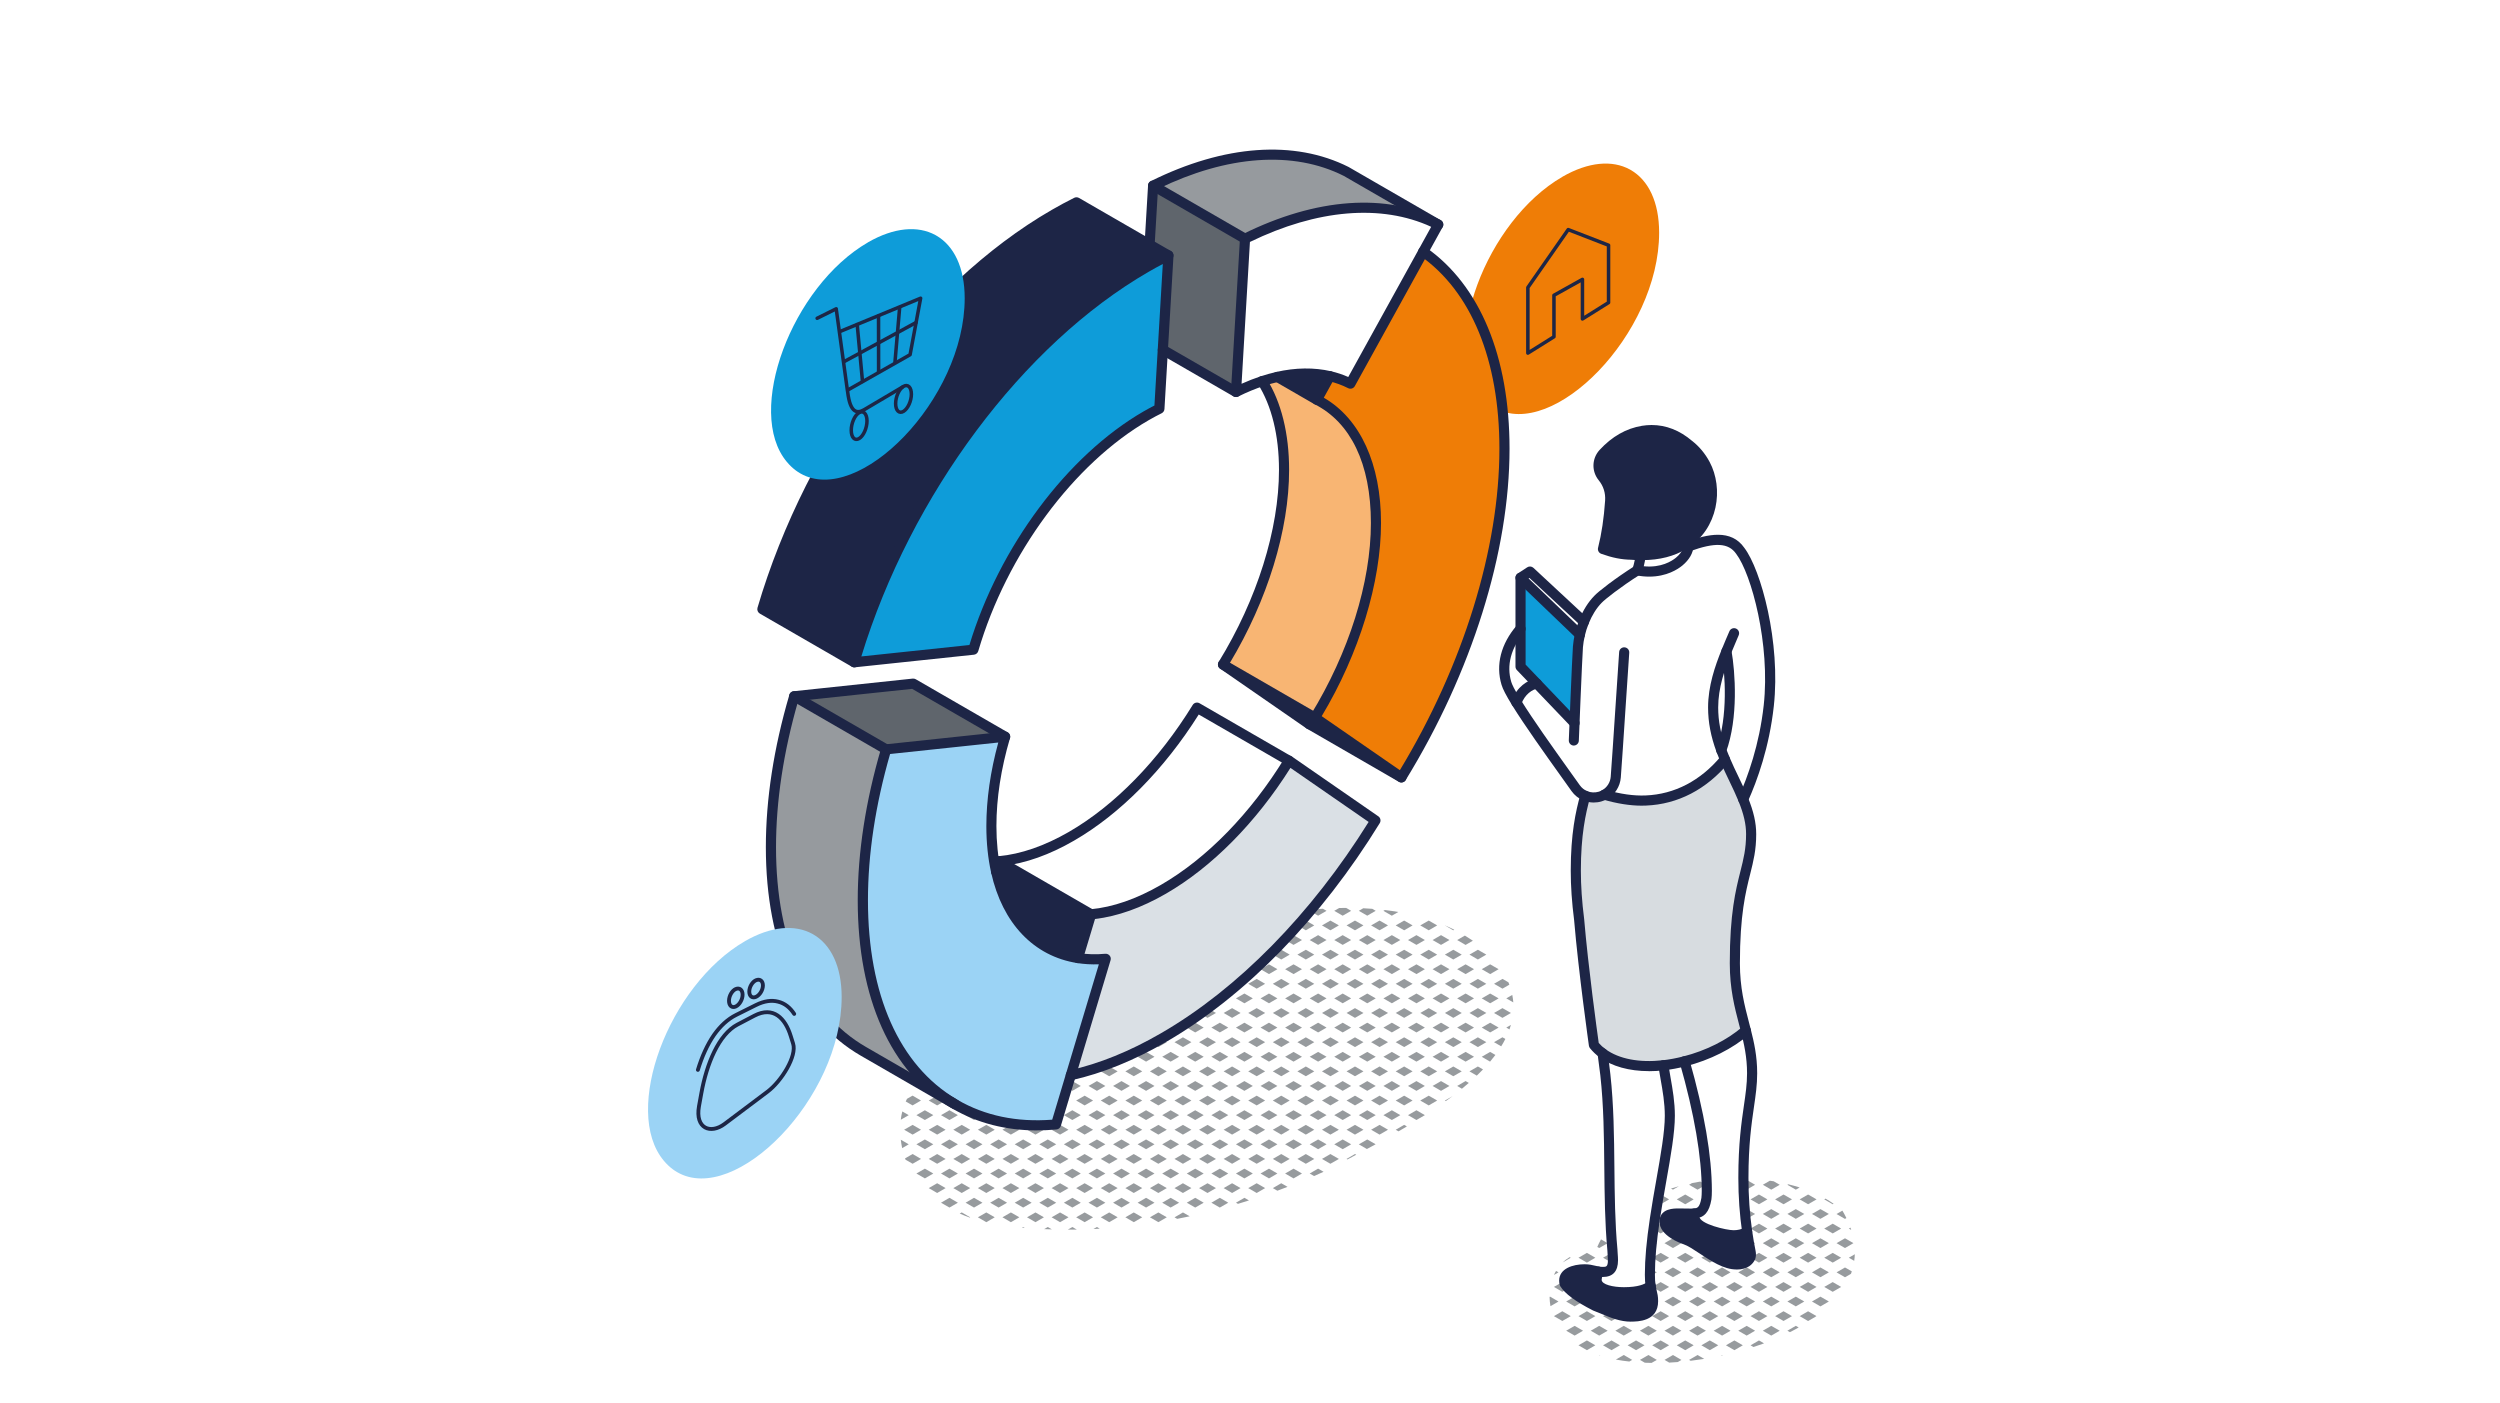 <?xml version="1.0" encoding="UTF-8"?>
<svg id="Calque_1" xmlns="http://www.w3.org/2000/svg" version="1.1" viewBox="0 0 1598 897">
  <!-- Generator: Adobe Illustrator 29.8.1, SVG Export Plug-In . SVG Version: 2.1.1 Build 2)  -->
  <defs>
    <style>
      .st0 {
        fill: #9bd3f5;
      }

      .st1 {
        fill: #979b9e;
      }

      .st2 {
        stroke-width: 2.47px;
      }

      .st2, .st3 {
        fill: none;
        stroke: #1d2646;
        stroke-linecap: round;
        stroke-linejoin: round;
      }

      .st4 {
        fill: #969a9e;
      }

      .st5 {
        display: none;
      }

      .st5, .st6 {
        fill: #1d2546;
      }

      .st7 {
        fill: #d7dce0;
      }

      .st8 {
        fill: #f8b573;
      }

      .st9 {
        fill: #dae0e5;
      }

      .st10 {
        fill: #5f656c;
      }

      .st3 {
        stroke-width: 2.25px;
      }

      .st11 {
        fill: #fff;
      }

      .st12 {
        fill: #ef7d06;
      }

      .st13 {
        fill: #0e9cd9;
      }
    </style>
  </defs>
  <g id="Calque_2">
    <rect class="st11" width="1598" height="897"/>
  </g>
  <g id="Calque_11" data-name="Calque_1">
    <path class="st12" d="M998.69,113.01c-48.76,28.18-78.69,108.29-51.85,140.31,1.79,2.14,3.69,3.95,5.72,5.46.95.69,1.9,1.34,2.89,1.9h.02c37.02,21.38,105.05-47.17,105.05-111.96,0-19.74-6.93-33.59-18.12-40.05l-.65-.37c-11.13-6.06-26.32-4.96-43.09,4.7h.02Z"/>
    <g>
      <g>
        <path class="st1" d="M967.31,640.76c-.13-1.6-.35-3.19-.67-4.81l-3.82,2.2,4.49,2.59v.02Z"/>
        <path class="st1" d="M964.85,658c.35-.95.65-1.92.93-2.87l-2.96,1.7,2.03,1.17h0Z"/>
        <polygon class="st1" points="952.51 622.64 957.91 619.51 952.51 616.4 947.12 619.51 952.51 622.64"/>
        <polygon class="st1" points="947.12 638.17 952.51 641.3 957.91 638.17 952.51 635.06 947.12 638.17"/>
        <path class="st1" d="M960.37,631.96l4.4-2.55c-.19-.5-.39-.99-.58-1.51l-3.8-2.2-5.39,3.13,5.39,3.13h-.02Z"/>
        <polygon class="st1" points="947.12 656.83 952.51 659.94 957.91 656.83 952.51 653.71 947.12 656.83"/>
        <polygon class="st1" points="954.97 647.49 960.37 650.62 965.78 647.49 960.37 644.39 954.97 647.49"/>
        <path class="st1" d="M952.51,672.37l-5.39,3.13,5.33,3.09c1.19-1.4,2.33-2.83,3.41-4.27l-3.32-1.92-.02-.02Z"/>
        <path class="st1" d="M954.97,666.16l4.6,2.65c.97-1.55,1.86-3.13,2.65-4.7l-1.86-1.08-5.39,3.13h0Z"/>
        <path class="st1" d="M931.41,600.87l5.39,3.13,4.66-2.7c-1.66-1.14-3.37-2.24-5.11-3.28l-4.96,2.87.02-.02Z"/>
        <polygon class="st1" points="936.81 616.4 931.41 619.51 936.81 622.64 942.2 619.51 936.81 616.4"/>
        <polygon class="st1" points="944.66 607.08 939.27 610.19 944.66 613.32 950.05 610.19 944.66 607.08"/>
        <polygon class="st1" points="931.41 638.17 936.81 641.3 942.2 638.17 936.81 635.06 931.41 638.17"/>
        <polygon class="st1" points="939.27 628.85 944.66 631.96 950.05 628.85 944.66 625.72 939.27 628.85"/>
        <polygon class="st1" points="931.41 656.83 936.81 659.94 942.2 656.83 936.81 653.71 931.41 656.83"/>
        <polygon class="st1" points="939.27 647.49 944.66 650.62 950.05 647.49 944.66 644.39 939.27 647.49"/>
        <polygon class="st1" points="931.41 675.48 936.81 678.6 942.2 675.48 936.81 672.37 931.41 675.48"/>
        <polygon class="st1" points="939.27 666.16 944.66 669.28 950.05 666.16 944.66 663.05 939.27 666.16"/>
        <path class="st1" d="M931.41,694.14l3.06,1.77c1.49-1.23,2.96-2.46,4.38-3.71l-2.05-1.19-5.39,3.13Z"/>
        <path class="st1" d="M939.27,684.82l4.7,2.72c1.36-1.29,2.7-2.61,3.97-3.95l-3.28-1.9-5.39,3.13h0Z"/>
        <polygon class="st1" points="921.1 603.97 926.49 600.87 921.1 597.74 915.7 600.87 921.1 603.97"/>
        <path class="st1" d="M928.95,594.65l.63-.37c-1.96-.97-3.95-1.92-5.98-2.78h-.06l5.39,3.15h.02Z"/>
        <polygon class="st1" points="915.7 619.51 921.1 622.64 926.49 619.51 921.1 616.4 915.7 619.51"/>
        <polygon class="st1" points="928.95 607.08 923.56 610.19 928.95 613.32 934.35 610.19 928.95 607.08"/>
        <polygon class="st1" points="921.1 635.06 915.7 638.17 921.1 641.3 926.49 638.17 921.1 635.06"/>
        <polygon class="st1" points="928.95 625.72 923.56 628.85 928.95 631.96 934.35 628.85 928.95 625.72"/>
        <polygon class="st1" points="915.7 656.83 921.1 659.94 926.49 656.83 921.1 653.71 915.7 656.83"/>
        <polygon class="st1" points="923.56 647.49 928.95 650.62 934.35 647.49 928.95 644.39 923.56 647.49"/>
        <polygon class="st1" points="915.7 675.48 921.1 678.6 926.49 675.48 921.1 672.37 915.7 675.48"/>
        <polygon class="st1" points="923.56 666.16 928.95 669.28 934.35 666.16 928.95 663.05 923.56 666.16"/>
        <polygon class="st1" points="915.7 694.14 921.1 697.27 926.49 694.14 921.1 691.03 915.7 694.14"/>
        <polygon class="st1" points="923.56 684.82 928.95 687.93 934.35 684.82 928.95 681.69 923.56 684.82"/>
        <path class="st1" d="M924.16,703.83c1.47-1.06,2.89-2.11,4.32-3.19l-4.92,2.85.6.35Z"/>
        <polygon class="st1" points="899.98 600.87 905.39 603.97 910.78 600.87 905.39 597.74 899.98 600.87"/>
        <polygon class="st1" points="913.24 594.65 918.64 591.52 913.24 588.42 907.83 591.52 913.24 594.65"/>
        <polygon class="st1" points="899.98 619.51 905.39 622.64 910.78 619.51 905.39 616.4 899.98 619.51"/>
        <polygon class="st1" points="907.83 610.19 913.24 613.32 918.64 610.19 913.24 607.08 907.83 610.19"/>
        <polygon class="st1" points="899.98 638.17 905.39 641.3 910.78 638.17 905.39 635.06 899.98 638.17"/>
        <polygon class="st1" points="907.83 628.85 913.24 631.96 918.64 628.85 913.24 625.72 907.83 628.85"/>
        <polygon class="st1" points="899.98 656.83 905.39 659.94 910.78 656.83 905.39 653.71 899.98 656.83"/>
        <polygon class="st1" points="913.24 644.39 907.83 647.49 913.24 650.62 918.64 647.49 913.24 644.39"/>
        <polygon class="st1" points="899.98 675.48 905.39 678.6 910.78 675.48 905.39 672.37 899.98 675.48"/>
        <polygon class="st1" points="907.83 666.16 913.24 669.28 918.64 666.16 913.24 663.05 907.83 666.16"/>
        <polygon class="st1" points="899.98 694.14 905.39 697.27 910.78 694.14 905.39 691.03 899.98 694.14"/>
        <polygon class="st1" points="907.83 684.82 913.24 687.93 918.64 684.82 913.24 681.69 907.83 684.82"/>
        <polygon class="st1" points="899.98 712.8 905.39 715.91 910.78 712.8 905.39 709.67 899.98 712.8"/>
        <polygon class="st1" points="907.83 703.46 913.24 706.59 918.64 703.46 913.24 700.35 907.83 703.46"/>
        <path class="st1" d="M893.8,582.94c-2.83-.5-5.72-.91-8.63-1.25l-.91.52,5.39,3.11,4.12-2.37h.02Z"/>
        <polygon class="st1" points="884.27 600.87 889.68 603.97 895.08 600.87 889.68 597.74 884.27 600.87"/>
        <polygon class="st1" points="892.12 591.52 897.54 594.65 902.93 591.52 897.54 588.42 892.12 591.52"/>
        <polygon class="st1" points="884.27 619.51 889.68 622.64 895.08 619.51 889.68 616.4 884.27 619.51"/>
        <polygon class="st1" points="892.12 610.19 897.54 613.32 902.93 610.19 897.54 607.08 892.12 610.19"/>
        <polygon class="st1" points="884.27 638.17 889.68 641.3 895.08 638.17 889.68 635.06 884.27 638.17"/>
        <polygon class="st1" points="892.12 628.85 897.54 631.96 902.93 628.85 897.54 625.72 892.12 628.85"/>
        <polygon class="st1" points="884.27 656.83 889.68 659.94 895.08 656.83 889.68 653.71 884.27 656.83"/>
        <polygon class="st1" points="892.12 647.49 897.54 650.62 902.93 647.49 897.54 644.39 892.12 647.49"/>
        <polygon class="st1" points="884.27 675.48 889.68 678.6 895.08 675.48 889.68 672.37 884.27 675.48"/>
        <polygon class="st1" points="892.12 666.16 897.54 669.28 902.93 666.16 897.54 663.05 892.12 666.16"/>
        <polygon class="st1" points="884.27 694.14 889.68 697.27 895.08 694.14 889.68 691.03 884.27 694.14"/>
        <polygon class="st1" points="892.12 684.82 897.54 687.93 902.93 684.82 897.54 681.69 892.12 684.82"/>
        <polygon class="st1" points="884.27 712.8 889.68 715.91 895.08 712.8 889.68 709.67 884.27 712.8"/>
        <polygon class="st1" points="892.12 703.46 897.54 706.59 902.93 703.46 897.54 700.35 892.12 703.46"/>
        <path class="st1" d="M892.12,722.12l1.81,1.04c1.77-1.04,3.56-2.07,5.35-3.15l-1.75-1.01-5.39,3.13h-.02Z"/>
        <path class="st1" d="M879.37,582.2l-2.24-1.29c-1.9-.15-3.82-.26-5.74-.35l-2.83,1.64,5.39,3.11,5.39-3.11h.02Z"/>
        <polygon class="st1" points="868.56 600.87 873.95 603.97 879.37 600.87 873.95 597.74 868.56 600.87"/>
        <polygon class="st1" points="881.81 594.65 887.22 591.52 881.81 588.42 876.41 591.52 881.81 594.65"/>
        <polygon class="st1" points="868.56 619.51 873.95 622.64 879.37 619.51 873.95 616.4 868.56 619.51"/>
        <polygon class="st1" points="876.41 610.19 881.81 613.32 887.22 610.19 881.81 607.08 876.41 610.19"/>
        <polygon class="st1" points="868.56 638.17 873.95 641.3 879.37 638.17 873.95 635.06 868.56 638.17"/>
        <polygon class="st1" points="876.41 628.85 881.81 631.96 887.22 628.85 881.81 625.72 876.41 628.85"/>
        <polygon class="st1" points="868.56 656.83 873.95 659.94 879.37 656.83 873.95 653.71 868.56 656.83"/>
        <polygon class="st1" points="876.41 647.49 881.81 650.62 887.22 647.49 881.81 644.39 876.41 647.49"/>
        <polygon class="st1" points="868.56 675.48 873.95 678.6 879.37 675.48 873.95 672.37 868.56 675.48"/>
        <polygon class="st1" points="876.41 666.16 881.81 669.28 887.22 666.16 881.81 663.05 876.41 666.16"/>
        <polygon class="st1" points="868.56 694.14 873.95 697.27 879.37 694.14 873.95 691.03 868.56 694.14"/>
        <polygon class="st1" points="876.41 684.82 881.81 687.93 887.22 684.82 881.81 681.69 876.41 684.82"/>
        <polygon class="st1" points="868.56 712.8 873.95 715.91 879.37 712.8 873.95 709.67 868.56 712.8"/>
        <polygon class="st1" points="876.41 703.46 881.81 706.59 887.22 703.46 881.81 700.35 876.41 703.46"/>
        <path class="st1" d="M879.28,731.4l-5.33-3.06-5.39,3.13,5.16,2.98c1.81-.99,3.67-1.98,5.57-3.02v-.02Z"/>
        <polygon class="st1" points="876.41 722.12 881.81 725.25 887.22 722.12 881.81 719.02 876.41 722.12"/>
        <path class="st1" d="M863.66,582.2l-3.21-1.86c-1.49,0-2.98,0-4.47.06l-3.13,1.81,5.39,3.11,5.39-3.11.02-.02Z"/>
        <polygon class="st1" points="852.85 600.87 858.25 603.97 863.66 600.87 858.25 597.74 852.85 600.87"/>
        <polygon class="st1" points="866.1 594.65 871.52 591.52 866.1 588.42 860.71 591.52 866.1 594.65"/>
        <polygon class="st1" points="852.85 619.51 858.25 622.64 863.66 619.51 858.25 616.4 852.85 619.51"/>
        <polygon class="st1" points="860.71 610.19 866.1 613.32 871.52 610.19 866.1 607.08 860.71 610.19"/>
        <polygon class="st1" points="852.85 638.17 858.25 641.3 863.66 638.17 858.25 635.06 852.85 638.17"/>
        <polygon class="st1" points="860.71 628.85 866.1 631.96 871.52 628.85 866.1 625.72 860.71 628.85"/>
        <polygon class="st1" points="852.85 656.83 858.25 659.94 863.66 656.83 858.25 653.71 852.85 656.83"/>
        <polygon class="st1" points="860.71 647.49 866.1 650.62 871.52 647.49 866.1 644.39 860.71 647.49"/>
        <polygon class="st1" points="852.85 675.48 858.25 678.6 863.66 675.48 858.25 672.37 852.85 675.48"/>
        <polygon class="st1" points="860.71 666.16 866.1 669.28 871.52 666.16 866.1 663.05 860.71 666.16"/>
        <polygon class="st1" points="852.85 694.14 858.25 697.27 863.66 694.14 858.25 691.03 852.85 694.14"/>
        <polygon class="st1" points="860.71 684.82 866.1 687.93 871.52 684.82 866.1 681.69 860.71 684.82"/>
        <polygon class="st1" points="852.85 712.8 858.25 715.91 863.66 712.8 858.25 709.67 852.85 712.8"/>
        <polygon class="st1" points="860.71 703.46 866.1 706.59 871.52 703.46 866.1 700.35 860.71 703.46"/>
        <polygon class="st1" points="852.85 731.44 858.25 734.57 863.66 731.44 858.25 728.34 852.85 731.44"/>
        <polygon class="st1" points="860.71 722.12 866.1 725.25 871.52 722.12 866.1 719.02 860.71 722.12"/>
        <polygon class="st1" points="860.71 740.79 861.29 741.11 866.9 738.11 866.1 737.66 860.71 740.79"/>
        <path class="st1" d="M847.93,582.2l-2.33-1.34c-2.35.15-4.7.32-7.08.54l-1.38.8,5.39,3.11,5.39-3.11h0Z"/>
        <polygon class="st1" points="837.15 600.87 842.54 603.97 847.93 600.87 842.54 597.74 837.15 600.87"/>
        <polygon class="st1" points="850.39 594.65 855.81 591.52 850.39 588.42 845 591.52 850.39 594.65"/>
        <polygon class="st1" points="837.15 619.51 842.54 622.64 847.93 619.51 842.54 616.4 837.15 619.51"/>
        <polygon class="st1" points="850.39 607.08 845 610.19 850.39 613.32 855.81 610.19 850.39 607.08"/>
        <polygon class="st1" points="837.15 638.17 842.54 641.3 847.93 638.17 842.54 635.06 837.15 638.17"/>
        <polygon class="st1" points="850.39 625.72 845 628.85 850.39 631.96 855.81 628.85 850.39 625.72"/>
        <polygon class="st1" points="837.15 656.83 842.54 659.94 847.93 656.83 842.54 653.71 837.15 656.83"/>
        <polygon class="st1" points="850.39 644.39 845 647.49 850.39 650.62 855.81 647.49 850.39 644.39"/>
        <polygon class="st1" points="837.15 675.48 842.54 678.6 847.93 675.48 842.54 672.37 837.15 675.48"/>
        <polygon class="st1" points="850.39 663.05 845 666.16 850.39 669.28 855.81 666.16 850.39 663.05"/>
        <polygon class="st1" points="837.15 694.14 842.54 697.27 847.93 694.14 842.54 691.03 837.15 694.14"/>
        <polygon class="st1" points="850.39 681.69 845 684.82 850.39 687.93 855.81 684.82 850.39 681.69"/>
        <polygon class="st1" points="837.15 712.8 842.54 715.91 847.93 712.8 842.54 709.67 837.15 712.8"/>
        <polygon class="st1" points="850.39 700.35 845 703.46 850.39 706.59 855.81 703.46 850.39 700.35"/>
        <polygon class="st1" points="837.15 731.44 842.54 734.57 847.93 731.44 842.54 728.34 837.15 731.44"/>
        <polygon class="st1" points="850.39 719.02 845 722.12 850.39 725.25 855.81 722.12 850.39 719.02"/>
        <path class="st1" d="M837.15,750.11l2.8,1.62c2.05-.88,4.06-1.81,6.08-2.72l-3.5-2.03-5.39,3.13Z"/>
        <polygon class="st1" points="850.39 737.66 845 740.79 850.39 743.89 855.81 740.79 850.39 737.66"/>
        <path class="st1" d="M826.83,585.33l5.39-3.11-.24-.13c-2.93.32-5.87.71-8.82,1.14l3.65,2.11.02-.02Z"/>
        <polygon class="st1" points="821.44 600.87 826.83 603.97 832.23 600.87 826.83 597.74 821.44 600.87"/>
        <polygon class="st1" points="834.69 594.65 840.08 591.52 834.69 588.42 829.29 591.52 834.69 594.65"/>
        <polygon class="st1" points="821.44 619.51 826.83 622.64 832.23 619.51 826.83 616.4 821.44 619.51"/>
        <polygon class="st1" points="829.29 610.19 834.69 613.32 840.08 610.19 834.69 607.08 829.29 610.19"/>
        <polygon class="st1" points="821.44 638.17 826.83 641.3 832.23 638.17 826.83 635.06 821.44 638.17"/>
        <polygon class="st1" points="829.29 628.85 834.69 631.96 840.08 628.85 834.69 625.72 829.29 628.85"/>
        <polygon class="st1" points="821.44 656.83 826.83 659.94 832.23 656.83 826.83 653.71 821.44 656.83"/>
        <polygon class="st1" points="829.29 647.49 834.69 650.62 840.08 647.49 834.69 644.39 829.29 647.49"/>
        <polygon class="st1" points="821.44 675.48 826.83 678.6 832.23 675.48 826.83 672.37 821.44 675.48"/>
        <polygon class="st1" points="829.29 666.16 834.69 669.28 840.08 666.16 834.69 663.05 829.29 666.16"/>
        <polygon class="st1" points="821.44 694.14 826.83 697.27 832.23 694.14 826.83 691.03 821.44 694.14"/>
        <polygon class="st1" points="829.29 684.82 834.69 687.93 840.08 684.82 834.69 681.69 829.29 684.82"/>
        <polygon class="st1" points="821.44 712.8 826.83 715.91 832.23 712.8 826.83 709.67 821.44 712.8"/>
        <polygon class="st1" points="829.29 703.46 834.69 706.59 840.08 703.46 834.69 700.35 829.29 703.46"/>
        <polygon class="st1" points="821.44 731.44 826.83 734.57 832.23 731.44 826.83 728.34 821.44 731.44"/>
        <polygon class="st1" points="829.29 722.12 834.69 725.25 840.08 722.12 834.69 719.02 829.29 722.12"/>
        <polygon class="st1" points="821.44 750.11 826.83 753.24 832.23 750.11 826.83 747 821.44 750.11"/>
        <polygon class="st1" points="829.29 740.79 834.69 743.89 840.08 740.79 834.69 737.66 829.29 740.79"/>
        <path class="st1" d="M811.13,585.33l.41-.24c-.22.04-.41.09-.63.11l.22.13Z"/>
        <polygon class="st1" points="805.73 600.87 811.13 603.97 816.52 600.87 811.13 597.74 805.73 600.87"/>
        <polygon class="st1" points="813.58 591.52 818.98 594.65 824.37 591.52 818.98 588.42 813.58 591.52"/>
        <polygon class="st1" points="805.73 619.51 811.13 622.64 816.52 619.51 811.13 616.4 805.73 619.51"/>
        <polygon class="st1" points="813.58 610.19 818.98 613.32 824.37 610.19 818.98 607.08 813.58 610.19"/>
        <polygon class="st1" points="805.73 638.17 811.13 641.3 816.52 638.17 811.13 635.06 805.73 638.17"/>
        <polygon class="st1" points="813.58 628.85 818.98 631.96 824.37 628.85 818.98 625.72 813.58 628.85"/>
        <polygon class="st1" points="805.73 656.83 811.13 659.94 816.52 656.83 811.13 653.71 805.73 656.83"/>
        <polygon class="st1" points="813.58 647.49 818.98 650.62 824.37 647.49 818.98 644.39 813.58 647.49"/>
        <polygon class="st1" points="805.73 675.48 811.13 678.6 816.52 675.48 811.13 672.37 805.73 675.48"/>
        <polygon class="st1" points="813.58 666.16 818.98 669.28 824.37 666.16 818.98 663.05 813.58 666.16"/>
        <polygon class="st1" points="805.73 694.14 811.13 697.27 816.52 694.14 811.13 691.03 805.73 694.14"/>
        <polygon class="st1" points="813.58 684.82 818.98 687.93 824.37 684.82 818.98 681.69 813.58 684.82"/>
        <polygon class="st1" points="805.73 712.8 811.13 715.91 816.52 712.8 811.13 709.67 805.73 712.8"/>
        <polygon class="st1" points="813.58 703.46 818.98 706.59 824.37 703.46 818.98 700.35 813.58 703.46"/>
        <polygon class="st1" points="805.73 731.44 811.13 734.57 816.52 731.44 811.13 728.34 805.73 731.44"/>
        <polygon class="st1" points="813.58 722.12 818.98 725.25 824.37 722.12 818.98 719.02 813.58 722.12"/>
        <polygon class="st1" points="816.52 750.11 811.13 747 805.73 750.11 811.13 753.24 816.52 750.11"/>
        <polygon class="st1" points="813.58 740.79 818.98 743.89 824.37 740.79 818.98 737.66 813.58 740.79"/>
        <path class="st1" d="M813.58,759.43l2.91,1.68c2.18-.8,4.34-1.64,6.49-2.48l-4.01-2.31-5.39,3.13v-.02Z"/>
        <polygon class="st1" points="790 600.87 795.42 603.97 800.81 600.87 795.42 597.74 790 600.87"/>
        <polygon class="st1" points="803.27 588.42 797.86 591.52 803.27 594.65 808.67 591.52 803.27 588.42"/>
        <polygon class="st1" points="790 619.51 795.42 622.64 800.81 619.51 795.42 616.4 790 619.51"/>
        <polygon class="st1" points="797.86 610.19 803.27 613.32 808.67 610.19 803.27 607.08 797.86 610.19"/>
        <polygon class="st1" points="790 638.17 795.42 641.3 800.81 638.17 795.42 635.06 790 638.17"/>
        <polygon class="st1" points="797.86 628.85 803.27 631.96 808.67 628.85 803.27 625.72 797.86 628.85"/>
        <polygon class="st1" points="790 656.83 795.42 659.94 800.81 656.83 795.42 653.71 790 656.83"/>
        <polygon class="st1" points="797.86 647.49 803.27 650.62 808.67 647.49 803.27 644.39 797.86 647.49"/>
        <polygon class="st1" points="790 675.48 795.42 678.6 800.81 675.48 795.42 672.37 790 675.48"/>
        <polygon class="st1" points="797.86 666.16 803.27 669.28 808.67 666.16 803.27 663.05 797.86 666.16"/>
        <polygon class="st1" points="790 694.14 795.42 697.27 800.81 694.14 795.42 691.03 790 694.14"/>
        <polygon class="st1" points="797.86 684.82 803.27 687.93 808.67 684.82 803.27 681.69 797.86 684.82"/>
        <polygon class="st1" points="790 712.8 795.42 715.91 800.81 712.8 795.42 709.67 790 712.8"/>
        <polygon class="st1" points="797.86 703.46 803.27 706.59 808.67 703.46 803.27 700.35 797.86 703.46"/>
        <polygon class="st1" points="800.81 731.44 795.42 728.34 790 731.44 795.42 734.57 800.81 731.44"/>
        <polygon class="st1" points="797.86 722.12 803.27 725.25 808.67 722.12 803.27 719.02 797.86 722.12"/>
        <polygon class="st1" points="800.81 750.11 795.42 747 790 750.11 795.42 753.24 800.81 750.11"/>
        <polygon class="st1" points="803.27 743.89 808.67 740.79 803.27 737.66 797.86 740.79 803.27 743.89"/>
        <path class="st1" d="M795.42,765.64l-5.39,3.13,1.27.73c2.35-.71,4.7-1.42,7.03-2.18l-2.89-1.68h-.02Z"/>
        <polygon class="st1" points="803.27 762.56 808.67 759.43 803.27 756.32 797.86 759.43 803.27 762.56"/>
        <polygon class="st1" points="774.3 600.87 779.71 603.97 785.1 600.87 779.71 597.74 774.3 600.87"/>
        <path class="st1" d="M782.21,591.57l5.35,3.09,5.39-3.13-3.21-1.86c-2.5.6-5.03,1.23-7.53,1.9Z"/>
        <polygon class="st1" points="774.3 619.51 779.71 622.64 785.1 619.51 779.71 616.4 774.3 619.51"/>
        <polygon class="st1" points="787.56 613.32 792.96 610.19 787.56 607.08 782.15 610.19 787.56 613.32"/>
        <polygon class="st1" points="774.3 638.17 779.71 641.3 785.1 638.17 779.71 635.06 774.3 638.17"/>
        <polygon class="st1" points="782.15 628.85 787.56 631.96 792.96 628.85 787.56 625.72 782.15 628.85"/>
        <polygon class="st1" points="774.3 656.83 779.71 659.94 785.1 656.83 779.71 653.71 774.3 656.83"/>
        <polygon class="st1" points="782.15 647.49 787.56 650.62 792.96 647.49 787.56 644.39 782.15 647.49"/>
        <polygon class="st1" points="774.3 675.48 779.71 678.6 785.1 675.48 779.71 672.37 774.3 675.48"/>
        <polygon class="st1" points="782.15 666.16 787.56 669.28 792.96 666.16 787.56 663.05 782.15 666.16"/>
        <polygon class="st1" points="774.3 694.14 779.71 697.27 785.1 694.14 779.71 691.03 774.3 694.14"/>
        <polygon class="st1" points="782.15 684.82 787.56 687.93 792.96 684.82 787.56 681.69 782.15 684.82"/>
        <polygon class="st1" points="774.3 712.8 779.71 715.91 785.1 712.8 779.71 709.67 774.3 712.8"/>
        <polygon class="st1" points="782.15 703.46 787.56 706.59 792.96 703.46 787.56 700.35 782.15 703.46"/>
        <polygon class="st1" points="774.3 731.44 779.71 734.57 785.1 731.44 779.71 728.34 774.3 731.44"/>
        <polygon class="st1" points="782.15 722.12 787.56 725.25 792.96 722.12 787.56 719.02 782.15 722.12"/>
        <polygon class="st1" points="785.1 750.11 779.71 747 774.3 750.11 779.71 753.24 785.1 750.11"/>
        <polygon class="st1" points="782.15 740.79 787.56 743.89 792.96 740.79 787.56 737.66 782.15 740.79"/>
        <polygon class="st1" points="785.1 768.77 779.71 765.64 774.3 768.77 779.71 771.88 785.1 768.77"/>
        <polygon class="st1" points="792.96 759.43 787.56 756.32 782.15 759.43 787.56 762.56 792.96 759.43"/>
        <polygon class="st1" points="758.59 600.87 763.98 603.97 769.4 600.87 763.98 597.74 758.59 600.87"/>
        <path class="st1" d="M772.63,594.2c-.35.11-.69.19-1.06.3l.26.15.78-.45h.02Z"/>
        <polygon class="st1" points="758.59 619.51 763.98 622.64 769.4 619.51 763.98 616.4 758.59 619.51"/>
        <polygon class="st1" points="771.84 613.32 777.25 610.19 771.84 607.08 766.44 610.19 771.84 613.32"/>
        <polygon class="st1" points="758.59 638.17 763.98 641.3 769.4 638.17 763.98 635.06 758.59 638.17"/>
        <polygon class="st1" points="766.44 628.85 771.84 631.96 777.25 628.85 771.84 625.72 766.44 628.85"/>
        <polygon class="st1" points="758.59 656.83 763.98 659.94 769.4 656.83 763.98 653.71 758.59 656.83"/>
        <polygon class="st1" points="766.44 647.49 771.84 650.62 777.25 647.49 771.84 644.39 766.44 647.49"/>
        <polygon class="st1" points="758.59 675.48 763.98 678.6 769.4 675.48 763.98 672.37 758.59 675.48"/>
        <polygon class="st1" points="766.44 666.16 771.84 669.28 777.25 666.16 771.84 663.05 766.44 666.16"/>
        <polygon class="st1" points="758.59 694.14 763.98 697.27 769.4 694.14 763.98 691.03 758.59 694.14"/>
        <polygon class="st1" points="766.44 684.82 771.84 687.93 777.25 684.82 771.84 681.69 766.44 684.82"/>
        <polygon class="st1" points="758.59 712.8 763.98 715.91 769.4 712.8 763.98 709.67 758.59 712.8"/>
        <polygon class="st1" points="766.44 703.46 771.84 706.59 777.25 703.46 771.84 700.35 766.44 703.46"/>
        <polygon class="st1" points="758.59 731.44 763.98 734.57 769.4 731.44 763.98 728.34 758.59 731.44"/>
        <polygon class="st1" points="766.44 722.12 771.84 725.25 777.25 722.12 771.84 719.02 766.44 722.12"/>
        <polygon class="st1" points="769.4 750.11 763.98 747 758.59 750.11 763.98 753.24 769.4 750.11"/>
        <polygon class="st1" points="766.44 740.79 771.84 743.89 777.25 740.79 771.84 737.66 766.44 740.79"/>
        <polygon class="st1" points="769.4 768.77 763.98 765.64 758.59 768.77 763.98 771.88 769.4 768.77"/>
        <polygon class="st1" points="777.25 759.43 771.84 756.32 766.44 759.43 771.84 762.56 777.25 759.43"/>
        <path class="st1" d="M746.1,602.72l2.18,1.25,5.39-3.13-.82-.47c-2.27.76-4.51,1.55-6.75,2.33v.02Z"/>
        <polygon class="st1" points="748.27 622.64 753.69 619.51 748.27 616.4 742.88 619.51 748.27 622.64"/>
        <polygon class="st1" points="750.73 610.19 756.13 613.32 761.54 610.19 756.13 607.08 750.73 610.19"/>
        <polygon class="st1" points="742.88 638.17 748.27 641.3 753.69 638.17 748.27 635.06 742.88 638.17"/>
        <polygon class="st1" points="750.73 628.85 756.13 631.96 761.54 628.85 756.13 625.72 750.73 628.85"/>
        <polygon class="st1" points="742.88 656.83 748.27 659.94 753.69 656.83 748.27 653.71 742.88 656.83"/>
        <polygon class="st1" points="750.73 647.49 756.13 650.62 761.54 647.49 756.13 644.39 750.73 647.49"/>
        <polygon class="st1" points="742.88 675.48 748.27 678.6 753.69 675.48 748.27 672.37 742.88 675.48"/>
        <polygon class="st1" points="750.73 666.16 756.13 669.28 761.54 666.16 756.13 663.05 750.73 666.16"/>
        <polygon class="st1" points="742.88 694.14 748.27 697.27 753.69 694.14 748.27 691.03 742.88 694.14"/>
        <polygon class="st1" points="750.73 684.82 756.13 687.93 761.54 684.82 756.13 681.69 750.73 684.82"/>
        <polygon class="st1" points="742.88 712.8 748.27 715.91 753.69 712.8 748.27 709.67 742.88 712.8"/>
        <polygon class="st1" points="750.73 703.46 756.13 706.59 761.54 703.46 756.13 700.35 750.73 703.46"/>
        <polygon class="st1" points="742.88 731.44 748.27 734.57 753.69 731.44 748.27 728.34 742.88 731.44"/>
        <polygon class="st1" points="750.73 722.12 756.13 725.25 761.54 722.12 756.13 719.02 750.73 722.12"/>
        <polygon class="st1" points="742.88 750.11 748.27 753.24 753.69 750.11 748.27 747 742.88 750.11"/>
        <polygon class="st1" points="750.73 740.79 756.13 743.89 761.54 740.79 756.13 737.66 750.73 740.79"/>
        <polygon class="st1" points="753.69 768.77 748.27 765.64 742.88 768.77 748.27 771.88 753.69 768.77"/>
        <polygon class="st1" points="750.73 759.43 756.13 762.56 761.54 759.43 756.13 756.32 750.73 759.43"/>
        <path class="st1" d="M760.44,777.47l-4.29-2.48-5.39,3.13,1.68.97c2.68-.52,5.35-1.04,8-1.62h0Z"/>
        <polygon class="st1" points="727.17 619.51 732.57 622.64 737.96 619.51 732.57 616.4 727.17 619.51"/>
        <polygon class="st1" points="740.42 613.32 745.81 610.19 740.42 607.08 735.03 610.19 740.42 613.32"/>
        <polygon class="st1" points="727.17 638.17 732.57 641.3 737.96 638.17 732.57 635.06 727.17 638.17"/>
        <polygon class="st1" points="735.03 628.85 740.42 631.96 745.81 628.85 740.42 625.72 735.03 628.85"/>
        <polygon class="st1" points="727.17 656.83 732.57 659.94 737.96 656.83 732.57 653.71 727.17 656.83"/>
        <polygon class="st1" points="735.03 647.49 740.42 650.62 745.81 647.49 740.42 644.39 735.03 647.49"/>
        <polygon class="st1" points="727.17 675.48 732.57 678.6 737.96 675.48 732.57 672.37 727.17 675.48"/>
        <polygon class="st1" points="735.03 666.16 740.42 669.28 745.81 666.16 740.42 663.05 735.03 666.16"/>
        <polygon class="st1" points="727.17 694.14 732.57 697.27 737.96 694.14 732.57 691.03 727.17 694.14"/>
        <polygon class="st1" points="735.03 684.82 740.42 687.93 745.81 684.82 740.42 681.69 735.03 684.82"/>
        <polygon class="st1" points="727.17 712.8 732.57 715.91 737.96 712.8 732.57 709.67 727.17 712.8"/>
        <polygon class="st1" points="735.03 703.46 740.42 706.59 745.81 703.46 740.42 700.35 735.03 703.46"/>
        <polygon class="st1" points="727.17 731.44 732.57 734.57 737.96 731.44 732.57 728.34 727.17 731.44"/>
        <polygon class="st1" points="735.03 722.12 740.42 725.25 745.81 722.12 740.42 719.02 735.03 722.12"/>
        <polygon class="st1" points="727.17 750.11 732.57 753.24 737.96 750.11 732.57 747 727.17 750.11"/>
        <polygon class="st1" points="735.03 740.79 740.42 743.89 745.81 740.79 740.42 737.66 735.03 740.79"/>
        <polygon class="st1" points="737.96 768.77 732.57 765.64 727.17 768.77 732.57 771.88 737.96 768.77"/>
        <polygon class="st1" points="735.03 759.43 740.42 762.56 745.81 759.43 740.42 756.32 735.03 759.43"/>
        <polygon class="st1" points="740.42 781.2 745.81 778.09 740.42 774.99 735.03 778.09 740.42 781.2"/>
        <polygon class="st1" points="711.47 619.51 716.86 622.64 722.25 619.51 716.86 616.4 711.47 619.51"/>
        <path class="st1" d="M722.3,611.91l2.42,1.4,5.39-3.11-1.49-.86c-2.11.84-4.23,1.7-6.32,2.59v-.02Z"/>
        <polygon class="st1" points="711.47 638.17 716.86 641.3 722.25 638.17 716.86 635.06 711.47 638.17"/>
        <polygon class="st1" points="724.71 625.72 719.32 628.85 724.71 631.96 730.11 628.85 724.71 625.72"/>
        <polygon class="st1" points="711.47 656.83 716.86 659.94 722.25 656.83 716.86 653.71 711.47 656.83"/>
        <polygon class="st1" points="724.71 644.39 719.32 647.49 724.71 650.62 730.11 647.49 724.71 644.39"/>
        <polygon class="st1" points="711.47 675.48 716.86 678.6 722.25 675.48 716.86 672.37 711.47 675.48"/>
        <polygon class="st1" points="724.71 663.05 719.32 666.16 724.71 669.28 730.11 666.16 724.71 663.05"/>
        <polygon class="st1" points="711.47 694.14 716.86 697.27 722.25 694.14 716.86 691.03 711.47 694.14"/>
        <polygon class="st1" points="724.71 681.69 719.32 684.82 724.71 687.93 730.11 684.82 724.71 681.69"/>
        <polygon class="st1" points="711.47 712.8 716.86 715.91 722.25 712.8 716.86 709.67 711.47 712.8"/>
        <polygon class="st1" points="724.71 700.35 719.32 703.46 724.71 706.59 730.11 703.46 724.71 700.35"/>
        <polygon class="st1" points="711.47 731.44 716.86 734.57 722.25 731.44 716.86 728.34 711.47 731.44"/>
        <polygon class="st1" points="724.71 719.02 719.32 722.12 724.71 725.25 730.11 722.12 724.71 719.02"/>
        <polygon class="st1" points="711.47 750.11 716.86 753.24 722.25 750.11 716.86 747 711.47 750.11"/>
        <polygon class="st1" points="724.71 737.66 719.32 740.79 724.71 743.89 730.11 740.79 724.71 737.66"/>
        <polygon class="st1" points="711.47 768.77 716.86 771.88 722.25 768.77 716.86 765.64 711.47 768.77"/>
        <polygon class="st1" points="730.11 759.43 724.71 756.32 719.32 759.43 724.71 762.56 730.11 759.43"/>
        <polygon class="st1" points="730.11 778.09 724.71 774.99 719.32 778.09 724.71 781.22 730.11 778.09"/>
        <path class="st1" d="M699.92,621.92l1.23.71,5.39-3.13-.69-.39c-2.01.93-3.97,1.86-5.96,2.8h.02Z"/>
        <polygon class="st1" points="701.15 641.3 706.55 638.17 701.15 635.06 695.76 638.17 701.15 641.3"/>
        <polygon class="st1" points="703.61 628.85 709.01 631.96 714.4 628.85 709.01 625.72 703.61 628.85"/>
        <polygon class="st1" points="695.76 656.83 701.15 659.94 706.55 656.83 701.15 653.71 695.76 656.83"/>
        <polygon class="st1" points="703.61 647.49 709.01 650.62 714.4 647.49 709.01 644.39 703.61 647.49"/>
        <polygon class="st1" points="695.76 675.48 701.15 678.6 706.55 675.48 701.15 672.37 695.76 675.48"/>
        <polygon class="st1" points="703.61 666.16 709.01 669.28 714.4 666.16 709.01 663.05 703.61 666.16"/>
        <polygon class="st1" points="695.76 694.14 701.15 697.27 706.55 694.14 701.15 691.03 695.76 694.14"/>
        <polygon class="st1" points="703.61 684.82 709.01 687.93 714.4 684.82 709.01 681.69 703.61 684.82"/>
        <polygon class="st1" points="695.76 712.8 701.15 715.91 706.55 712.8 701.15 709.67 695.76 712.8"/>
        <polygon class="st1" points="703.61 703.46 709.01 706.59 714.4 703.46 709.01 700.35 703.61 703.46"/>
        <polygon class="st1" points="695.76 731.44 701.15 734.57 706.55 731.44 701.15 728.34 695.76 731.44"/>
        <polygon class="st1" points="703.61 722.12 709.01 725.25 714.4 722.12 709.01 719.02 703.61 722.12"/>
        <polygon class="st1" points="695.76 750.11 701.15 753.24 706.55 750.11 701.15 747 695.76 750.11"/>
        <polygon class="st1" points="703.61 740.79 709.01 743.89 714.4 740.79 709.01 737.66 703.61 740.79"/>
        <polygon class="st1" points="695.76 768.77 701.15 771.88 706.55 768.77 701.15 765.64 695.76 768.77"/>
        <polygon class="st1" points="703.61 759.43 709.01 762.56 714.4 759.43 709.01 756.32 703.61 759.43"/>
        <path class="st1" d="M698.91,785.6c1.36-.06,2.7-.15,4.06-.24l-1.83-1.06-2.22,1.29Z"/>
        <polygon class="st1" points="714.4 778.09 709.01 774.99 703.61 778.09 709.01 781.22 714.4 778.09"/>
        <polygon class="st1" points="680.03 638.17 685.44 641.3 690.84 638.17 685.44 635.06 680.03 638.17"/>
        <polygon class="st1" points="687.88 628.85 693.3 631.96 698.69 628.85 693.3 625.72 687.88 628.85"/>
        <polygon class="st1" points="680.03 656.83 685.44 659.94 690.84 656.83 685.44 653.71 680.03 656.83"/>
        <polygon class="st1" points="687.88 647.49 693.3 650.62 698.69 647.49 693.3 644.39 687.88 647.49"/>
        <polygon class="st1" points="680.03 675.48 685.44 678.6 690.84 675.48 685.44 672.37 680.03 675.48"/>
        <polygon class="st1" points="687.88 666.16 693.3 669.28 698.69 666.16 693.3 663.05 687.88 666.16"/>
        <polygon class="st1" points="680.03 694.14 685.44 697.27 690.84 694.14 685.44 691.03 680.03 694.14"/>
        <polygon class="st1" points="687.88 684.82 693.3 687.93 698.69 684.82 693.3 681.69 687.88 684.82"/>
        <polygon class="st1" points="680.03 712.8 685.44 715.91 690.84 712.8 685.44 709.67 680.03 712.8"/>
        <polygon class="st1" points="687.88 703.46 693.3 706.59 698.69 703.46 693.3 700.35 687.88 703.46"/>
        <polygon class="st1" points="680.03 731.44 685.44 734.57 690.84 731.44 685.44 728.34 680.03 731.44"/>
        <polygon class="st1" points="687.88 722.12 693.3 725.25 698.69 722.12 693.3 719.02 687.88 722.12"/>
        <polygon class="st1" points="680.03 750.11 685.44 753.24 690.84 750.11 685.44 747 680.03 750.11"/>
        <polygon class="st1" points="687.88 740.79 693.3 743.89 698.69 740.79 693.3 737.66 687.88 740.79"/>
        <polygon class="st1" points="680.03 768.77 685.44 771.88 690.84 768.77 685.44 765.64 680.03 768.77"/>
        <polygon class="st1" points="687.88 759.43 693.3 762.56 698.69 759.43 693.3 756.32 687.88 759.43"/>
        <path class="st1" d="M688.29,785.95l-2.85-1.64-2.87,1.64c1.9,0,3.82.02,5.72,0Z"/>
        <polygon class="st1" points="698.69 778.09 693.3 774.99 687.88 778.09 693.3 781.22 698.69 778.09"/>
        <path class="st1" d="M666.74,639.57l3,1.73,5.39-3.13-3-1.73c-1.81,1.04-3.6,2.07-5.39,3.13Z"/>
        <polygon class="st1" points="664.32 656.83 669.74 659.94 675.13 656.83 669.74 653.71 664.32 656.83"/>
        <polygon class="st1" points="672.18 647.49 677.59 650.62 682.99 647.49 677.59 644.39 672.18 647.49"/>
        <polygon class="st1" points="664.32 675.48 669.74 678.6 675.13 675.48 669.74 672.37 664.32 675.48"/>
        <polygon class="st1" points="672.18 666.16 677.59 669.28 682.99 666.16 677.59 663.05 672.18 666.16"/>
        <polygon class="st1" points="664.32 694.14 669.74 697.27 675.13 694.14 669.74 691.03 664.32 694.14"/>
        <polygon class="st1" points="672.18 684.82 677.59 687.93 682.99 684.82 677.59 681.69 672.18 684.82"/>
        <polygon class="st1" points="664.32 712.8 669.74 715.91 675.13 712.8 669.74 709.67 664.32 712.8"/>
        <polygon class="st1" points="672.18 703.46 677.59 706.59 682.99 703.46 677.59 700.35 672.18 703.46"/>
        <polygon class="st1" points="664.32 731.44 669.74 734.57 675.13 731.44 669.74 728.34 664.32 731.44"/>
        <polygon class="st1" points="672.18 722.12 677.59 725.25 682.99 722.12 677.59 719.02 672.18 722.12"/>
        <polygon class="st1" points="664.32 750.11 669.74 753.24 675.13 750.11 669.74 747 664.32 750.11"/>
        <polygon class="st1" points="672.18 740.79 677.59 743.89 682.99 740.79 677.59 737.66 672.18 740.79"/>
        <polygon class="st1" points="664.32 768.77 669.74 771.88 675.13 768.77 669.74 765.64 664.32 768.77"/>
        <polygon class="st1" points="672.18 759.43 677.59 762.56 682.99 759.43 677.59 756.32 672.18 759.43"/>
        <path class="st1" d="M672.35,785.82l-2.63-1.51-2.31,1.34c1.64.06,3.3.13,4.94.17Z"/>
        <polygon class="st1" points="677.59 781.22 682.99 778.09 677.59 774.99 672.18 778.09 677.59 781.22"/>
        <polygon class="st1" points="654.01 659.94 659.42 656.83 654.01 653.71 648.61 656.83 654.01 659.94"/>
        <polygon class="st1" points="656.47 647.49 661.86 650.62 667.28 647.49 661.86 644.39 656.47 647.49"/>
        <polygon class="st1" points="648.61 675.48 654.01 678.6 659.42 675.48 654.01 672.37 648.61 675.48"/>
        <polygon class="st1" points="656.47 666.16 661.86 669.28 667.28 666.16 661.86 663.05 656.47 666.16"/>
        <polygon class="st1" points="648.61 694.14 654.01 697.27 659.42 694.14 654.01 691.03 648.61 694.14"/>
        <polygon class="st1" points="656.47 684.82 661.86 687.93 667.28 684.82 661.86 681.69 656.47 684.82"/>
        <polygon class="st1" points="648.61 712.8 654.01 715.91 659.42 712.8 654.01 709.67 648.61 712.8"/>
        <polygon class="st1" points="656.47 703.46 661.86 706.59 667.28 703.46 661.86 700.35 656.47 703.46"/>
        <polygon class="st1" points="648.61 731.44 654.01 734.57 659.42 731.44 654.01 728.34 648.61 731.44"/>
        <polygon class="st1" points="656.47 722.12 661.86 725.25 667.28 722.12 661.86 719.02 656.47 722.12"/>
        <polygon class="st1" points="648.61 750.11 654.01 753.24 659.42 750.11 654.01 747 648.61 750.11"/>
        <polygon class="st1" points="656.47 740.79 661.86 743.89 667.28 740.79 661.86 737.66 656.47 740.79"/>
        <polygon class="st1" points="648.61 768.77 654.01 771.88 659.42 768.77 654.01 765.64 648.61 768.77"/>
        <polygon class="st1" points="656.47 759.43 661.86 762.56 667.28 759.43 661.86 756.32 656.47 759.43"/>
        <path class="st1" d="M654.01,784.31l-.78.45c.6.04,1.21.11,1.81.15l-1.04-.6h0Z"/>
        <polygon class="st1" points="656.47 778.09 661.86 781.22 667.28 778.09 661.86 774.99 656.47 778.09"/>
        <path class="st1" d="M636.96,659.16l1.34.78,5.39-3.13-1.96-1.12c-1.62,1.17-3.21,2.31-4.79,3.47h.02Z"/>
        <polygon class="st1" points="638.3 678.6 643.72 675.48 638.3 672.37 632.91 675.48 638.3 678.6"/>
        <polygon class="st1" points="640.76 666.16 646.16 669.28 651.57 666.16 646.16 663.05 640.76 666.16"/>
        <polygon class="st1" points="632.91 694.14 638.3 697.27 643.72 694.14 638.3 691.03 632.91 694.14"/>
        <polygon class="st1" points="640.76 684.82 646.16 687.93 651.57 684.82 646.16 681.69 640.76 684.82"/>
        <polygon class="st1" points="632.91 712.8 638.3 715.91 643.72 712.8 638.3 709.67 632.91 712.8"/>
        <polygon class="st1" points="640.76 703.46 646.16 706.59 651.57 703.46 646.16 700.35 640.76 703.46"/>
        <polygon class="st1" points="632.91 731.44 638.3 734.57 643.72 731.44 638.3 728.34 632.91 731.44"/>
        <polygon class="st1" points="640.76 722.12 646.16 725.25 651.57 722.12 646.16 719.02 640.76 722.12"/>
        <polygon class="st1" points="632.91 750.11 638.3 753.24 643.72 750.11 638.3 747 632.91 750.11"/>
        <polygon class="st1" points="640.76 740.79 646.16 743.89 651.57 740.79 646.16 737.66 640.76 740.79"/>
        <polygon class="st1" points="632.91 768.77 638.3 771.88 643.72 768.77 638.3 765.64 632.91 768.77"/>
        <polygon class="st1" points="640.76 759.43 646.16 762.56 651.57 759.43 646.16 756.32 640.76 759.43"/>
        <polygon class="st1" points="640.76 778.09 646.16 781.22 651.57 778.09 646.16 774.99 640.76 778.09"/>
        <polygon class="st1" points="622.59 678.6 627.99 675.48 622.59 672.37 617.2 675.48 622.59 678.6"/>
        <path class="st1" d="M630.45,669.28l5.39-3.11-4.57-2.65c-1.53,1.21-3.04,2.42-4.53,3.62l3.71,2.14h0Z"/>
        <polygon class="st1" points="617.2 694.14 622.59 697.27 627.99 694.14 622.59 691.03 617.2 694.14"/>
        <polygon class="st1" points="625.05 684.82 630.45 687.93 635.84 684.82 630.45 681.69 625.05 684.82"/>
        <polygon class="st1" points="617.2 712.8 622.59 715.91 627.99 712.8 622.59 709.67 617.2 712.8"/>
        <polygon class="st1" points="625.05 703.46 630.45 706.59 635.84 703.46 630.45 700.35 625.05 703.46"/>
        <polygon class="st1" points="617.2 731.44 622.59 734.57 627.99 731.44 622.59 728.34 617.2 731.44"/>
        <polygon class="st1" points="625.05 722.12 630.45 725.25 635.84 722.12 630.45 719.02 625.05 722.12"/>
        <polygon class="st1" points="617.2 750.11 622.59 753.24 627.99 750.11 622.59 747 617.2 750.11"/>
        <polygon class="st1" points="625.05 740.79 630.45 743.89 635.84 740.79 630.45 737.66 625.05 740.79"/>
        <polygon class="st1" points="622.59 771.88 627.99 768.77 622.59 765.64 617.2 768.77 622.59 771.88"/>
        <polygon class="st1" points="625.05 759.43 630.45 762.56 635.84 759.43 630.45 756.32 625.05 759.43"/>
        <polygon class="st1" points="630.45 781.22 635.84 778.09 630.45 774.99 625.05 778.09 630.45 781.22"/>
        <polygon class="st1" points="601.49 694.14 606.89 697.27 612.28 694.14 606.89 691.03 601.49 694.14"/>
        <polygon class="st1" points="609.35 684.82 614.74 687.93 620.13 684.82 614.74 681.69 609.35 684.82"/>
        <polygon class="st1" points="601.49 712.8 606.89 715.91 612.28 712.8 606.89 709.67 601.49 712.8"/>
        <polygon class="st1" points="609.35 703.46 614.74 706.59 620.13 703.46 614.74 700.35 609.35 703.46"/>
        <polygon class="st1" points="601.49 731.44 606.89 734.57 612.28 731.44 606.89 728.34 601.49 731.44"/>
        <polygon class="st1" points="609.35 722.12 614.74 725.25 620.13 722.12 614.74 719.02 609.35 722.12"/>
        <polygon class="st1" points="606.89 753.24 612.28 750.11 606.89 747 601.49 750.11 606.89 753.24"/>
        <polygon class="st1" points="609.35 740.79 614.74 743.89 620.13 740.79 614.74 737.66 609.35 740.79"/>
        <polygon class="st1" points="606.89 771.88 612.28 768.77 606.89 765.64 601.49 768.77 606.89 771.88"/>
        <polygon class="st1" points="614.74 762.56 620.13 759.43 614.74 756.32 609.35 759.43 614.74 762.56"/>
        <path class="st1" d="M613.47,775.72c2.09.93,4.23,1.79,6.39,2.55l.28-.17-5.39-3.13-1.27.73v.02Z"/>
        <polygon class="st1" points="591.18 697.27 596.57 694.14 591.18 691.03 585.76 694.14 591.18 697.27"/>
        <path class="st1" d="M599.03,687.93l4.83-2.78c-2.37.41-4.57.99-6.65,1.75l1.81,1.04Z"/>
        <polygon class="st1" points="585.76 712.8 591.18 715.91 596.57 712.8 591.18 709.67 585.76 712.8"/>
        <polygon class="st1" points="599.03 706.59 604.43 703.46 599.03 700.35 593.64 703.46 599.03 706.59"/>
        <polygon class="st1" points="596.57 731.44 591.18 728.34 585.76 731.44 591.18 734.57 596.57 731.44"/>
        <polygon class="st1" points="599.03 719.02 593.64 722.12 599.03 725.25 604.43 722.12 599.03 719.02"/>
        <polygon class="st1" points="591.18 753.24 596.57 750.11 591.18 747 585.76 750.11 591.18 753.24"/>
        <polygon class="st1" points="599.03 743.89 604.43 740.79 599.03 737.66 593.64 740.79 599.03 743.89"/>
        <polygon class="st1" points="599.03 762.56 604.43 759.43 599.03 756.32 593.64 759.43 599.03 762.56"/>
        <path class="st1" d="M575.77,715.74l5.09-2.93-4.12-2.37c-.43,1.73-.76,3.52-.97,5.31h0Z"/>
        <path class="st1" d="M579.74,702.4c-.28.54-.54,1.1-.8,1.66l4.36,2.52,5.39-3.13-5.39-3.13-3.56,2.05v.02Z"/>
        <path class="st1" d="M576.66,733.88l4.21-2.44-5.09-2.93c.22,1.79.5,3.58.88,5.37Z"/>
        <polygon class="st1" points="577.91 722.12 583.33 725.25 588.72 722.12 583.33 719.02 577.91 722.12"/>
        <path class="st1" d="M583.33,743.89l5.39-3.11-5.39-3.13-4.81,2.78c.09.28.19.56.28.84l4.53,2.61Z"/>
      </g>
      <path class="st12" d="M909.73,160.91c32.3,22.61,51.96,65.96,51.96,125.96,0,68.18-25.4,144.19-65.89,210.09l-55.28-38.23c23.97-39.05,39.03-84.06,39.03-124.41s-14.52-67.08-37.76-78.77l8.31-15.04h0c4.62,1.06,9,2.65,13.1,4.73l46.56-84.3-.02-.02Z"/>
      <path class="st11" d="M919.33,143.54l-56.14,101.69c-4.1-2.07-8.48-3.67-13.1-4.75-10.16-2.35-21.47-2.29-33.59.45-3.19.73-6.43,1.62-9.73,2.72-5.46,1.79-11.03,4.1-16.72,6.93l5.78-97.98c47.64-23.67,90.71-25.59,123.48-9.04l.02-.02Z"/>
      <path class="st4" d="M860.56,109.62l58.77,33.94c-32.77-16.53-75.84-14.61-123.48,9.04l-58.77-33.94c47.62-23.67,90.68-25.59,123.48-9.04h0Z"/>
      <polygon class="st6" points="895.79 496.96 837.04 463.02 781.74 424.76 840.51 458.72 895.79 496.96"/>
      <path class="st9" d="M823.9,486.23l55.28,38.25c-35.82,58.3-83.35,108.7-135.56,138.82-20.58,11.89-40.46,19.79-59.16,23.97l22.33-74.39c-6.19.56-12.15.41-17.76-.47l8.41-27.98c14.2-1.34,29.8-6.52,46.17-15.97,30.92-17.84,59.08-47.68,80.28-82.23h0Z"/>
      <path class="st8" d="M841.78,255.54c23.24,11.69,37.76,39.1,37.76,78.77s-15.04,85.38-39.03,124.41l-58.77-33.96c23.97-39.03,39.03-84.04,39.03-124.41,0-23.41-5.07-42.55-14-56.7,3.3-1.08,6.54-1.99,9.73-2.72l25.29,14.61Z"/>
      <path class="st6" d="M850.09,240.48h0l-8.31,15.06-25.29-14.61c12.13-2.74,23.43-2.8,33.59-.45h0Z"/>
      <path class="st11" d="M765.15,452.29l58.77,33.94c-21.19,34.54-49.37,64.38-80.28,82.23-16.38,9.45-31.95,14.63-46.17,15.97l-58.79-33.96c14.2-1.32,29.82-6.49,46.19-15.94,30.92-17.84,59.05-47.7,80.28-82.23h0Z"/>
      <polygon class="st10" points="795.83 152.6 790.05 250.56 743.29 223.57 743.27 223.57 746.85 163.26 734.83 156.36 737.08 118.66 795.83 152.6"/>
      <path class="st13" d="M746.85,163.26l-5.78,98c-2.78,1.36-5.57,2.87-8.41,4.51-49.93,28.83-92.69,88.94-110.47,149.52l-76.08,8.05c29.99-102.23,102.23-203.74,186.55-252.42,4.77-2.76,9.51-5.31,14.2-7.64v-.02Z"/>
      <path class="st6" d="M734.83,156.36l12.02,6.93c-4.68,2.33-9.43,4.88-14.2,7.64-84.32,48.68-156.56,150.19-186.55,252.42l-58.79-33.94c30.01-102.23,102.25-203.74,186.57-252.42,4.77-2.76,9.51-5.31,14.2-7.64l46.76,26.99h0v.02Z"/>
      <path class="st0" d="M636.68,557.09c7.08,31.78,26.28,51.24,52.37,55.3,5.61.88,11.56,1.04,17.76.47l-31.78,105.87c-24.27,2.24-46.13-2.24-64.47-12.84l-.97-.56c-35.9-21.27-58.04-66.2-58.04-129.84,0-31.13,5.29-63.84,14.89-96.51l76.08-8.07c-5.67,19.31-8.8,38.73-8.8,57.13,0,10.59,1.04,20.28,2.98,29.04Z"/>
      <path class="st6" d="M697.46,584.43l-8.41,27.98c-26.09-4.08-45.29-23.52-52.37-55.3l1.98-6.62,58.79,33.96v-.02Z"/>
      <polygon class="st10" points="642.49 470.91 566.41 478.98 507.66 445.04 583.71 436.97 642.49 470.91"/>
      <path class="st4" d="M609.58,705.32l-57.8-33.36c-36.46-21.06-59.01-66.2-59.01-130.43,0-31.11,5.29-63.82,14.89-96.47l58.77,33.94c-9.6,32.67-14.89,65.38-14.89,96.51,0,63.65,22.14,108.57,58.04,129.84v-.04Z"/>
      <path class="st6" d="M837.02,466.25c-.63,0-1.27-.19-1.83-.58l-55.28-38.25c-1.42-.97-1.81-2.89-.91-4.36,24.49-39.85,38.53-84.6,38.53-122.72,0-21.96-4.66-40.97-13.51-54.98-.95-1.51-.5-3.52,1.01-4.47,1.51-.95,3.52-.5,4.47,1.01,9.49,15.04,14.5,35.23,14.5,58.43,0,38.45-13.79,83.31-37.91,123.48l52.78,36.53c1.47,1.01,1.83,3.04.82,4.51-.63.91-1.64,1.4-2.65,1.4h-.02Z"/>
      <path class="st6" d="M895.79,500.17c-.65,0-1.29-.19-1.83-.58l-55.28-38.23c-1.42-.97-1.81-2.89-.93-4.36,24.49-39.89,38.53-84.62,38.53-122.72s-13.12-64.36-35.97-75.88c-.78-.39-1.38-1.1-1.64-1.94-.26-.84-.17-1.75.26-2.52l8.31-15.04c.86-1.58,2.83-2.14,4.4-1.27s2.14,2.83,1.27,4.4l-6.73,12.19c23.3,13.44,36.57,42.38,36.57,80.07s-13.79,83.28-37.91,123.48l49.95,34.54c40.48-66.91,63.63-141.63,63.63-205.47,0-56.68-17.97-100.46-50.57-123.31-1.47-1.04-1.81-3.04-.8-4.51,1.01-1.47,3.04-1.81,4.51-.8,34.39,24.08,53.34,69.76,53.34,128.59,0,65.94-24.19,143.14-66.37,211.77-.47.76-1.23,1.29-2.09,1.47-.22.04-.45.06-.67.06l.02.06Z"/>
      <path class="st6" d="M790.05,253.79c-.63,0-1.25-.17-1.79-.54-.97-.65-1.51-1.75-1.45-2.89l5.78-97.98c.06-1.17.76-2.2,1.79-2.7,46.88-23.28,91.76-26.5,126.39-9.04.78.39,1.38,1.1,1.64,1.94.26.84.17,1.75-.26,2.52l-56.14,101.69c-.84,1.53-2.74,2.11-4.29,1.32-3.86-1.96-8-3.47-12.36-4.49-9.84-2.31-20.65-2.14-32.15.45-3.02.69-6.19,1.58-9.43,2.63-5.26,1.73-10.74,3.99-16.29,6.75-.45.22-.95.35-1.45.35v-.02ZM798.96,154.67l-5.35,90.64c4.12-1.86,8.18-3.43,12.15-4.75,3.43-1.12,6.8-2.07,10.01-2.8,12.45-2.83,24.25-2.96,35.04-.45,3.82.88,7.51,2.11,11,3.67l53.01-96.01c-31.91-14.65-72.84-11.24-115.88,9.69l.02.02Z"/>
      <path class="st6" d="M684.47,690.51c-1.49,0-2.83-1.01-3.15-2.52-.39-1.75.71-3.47,2.46-3.86,18.81-4.21,38.41-12.15,58.23-23.63,49.06-28.31,96.14-76.23,132.82-135.11l-49.97-34.56c-22.01,34.95-50.19,63.46-79.62,80.44-15.6,9-30.83,14.43-45.31,16.16l-7.79,25.91c-.52,1.7-2.31,2.68-4.03,2.16-1.7-.52-2.68-2.33-2.16-4.03l8.41-27.98c.39-1.25,1.49-2.16,2.8-2.29,14.2-1.34,29.28-6.56,44.86-15.56,29.32-16.92,57.44-45.74,79.14-81.13.47-.76,1.23-1.29,2.09-1.47.86-.17,1.77,0,2.5.5l55.28,38.25c1.42.97,1.81,2.89.91,4.36-37.46,60.97-86,110.66-136.71,139.94-20.41,11.8-40.61,19.98-60.07,24.34-.24.04-.47.09-.71.09h0Z"/>
      <path class="st6" d="M662.85,722.56c-19.91,0-38-4.64-53.94-13.85-.17-.09-.32-.22-.47-.32-.17-.06-.37-.15-.54-.26-38.45-22.78-59.64-69.88-59.64-132.63,0-30.7,5.05-63.48,15.02-97.42.37-1.25,1.47-2.16,2.76-2.31l76.08-8.07c1.08-.11,2.14.32,2.83,1.14s.93,1.94.63,2.98c-5.76,19.57-8.67,38.49-8.67,56.23,0,10.14.97,19.68,2.91,28.33,6.69,30.08,24.34,48.85,49.71,52.82,5.35.84,11.05.99,16.96.45,1.08-.09,2.11.35,2.8,1.17.69.84.91,1.94.58,2.98l-31.78,105.87c-.39,1.27-1.49,2.18-2.8,2.29-4.23.39-8.37.58-12.45.58l.02.02ZM611.68,702.86c.17.06.35.15.5.24,17.46,10.1,37.76,14.33,60.39,12.6l29.82-99.31c-4.77.17-9.41-.11-13.83-.8-27.77-4.36-47.81-25.42-55.02-57.8-2.03-9.13-3.06-19.14-3.06-29.75,0-16.94,2.57-34.89,7.62-53.42l-69.15,7.34c-9.39,32.6-14.15,64.06-14.15,93.51,0,60.37,20.04,105.49,56.46,127.06.15.09.3.19.43.3v.04Z"/>
      <path class="st6" d="M546.09,426.58c-.95,0-1.86-.43-2.48-1.17-.69-.82-.93-1.94-.63-2.98,31.29-106.61,105.1-206.44,188.04-254.32,4.81-2.78,9.67-5.39,14.39-7.75,1.04-.52,2.27-.43,3.24.19.97.65,1.51,1.75,1.45,2.89l-5.78,98c-.06,1.17-.76,2.2-1.81,2.72-2.44,1.19-5.05,2.59-8.22,4.4-48.01,27.73-90.79,85.66-108.98,147.62-.37,1.25-1.47,2.16-2.76,2.31l-76.08,8.05h-.35l-.02.02ZM743.27,168.74c-3,1.58-6.02,3.24-9.02,4.98-80.39,46.41-152.09,142.55-183.68,245.88l69.09-7.31c18.97-62.68,62.51-121.13,111.35-149.33,2.59-1.49,4.83-2.7,6.9-3.75l5.35-90.47Z"/>
      <path class="st6" d="M546.09,426.58c-.54,0-1.1-.13-1.62-.43l-58.79-33.94c-1.29-.76-1.9-2.29-1.49-3.71,31.31-106.61,105.12-206.44,188.06-254.32,4.81-2.78,9.64-5.37,14.39-7.75.97-.47,2.11-.45,3.06.09l46.76,26.99c1.55.88,2.07,2.87,1.19,4.4-.88,1.55-2.87,2.07-4.42,1.19l-45.24-26.11c-4.12,2.09-8.31,4.36-12.47,6.77-80.93,46.73-153.1,143.91-184.37,248.1l56.57,32.67c1.55.88,2.07,2.87,1.19,4.42-.6,1.04-1.68,1.62-2.8,1.62h0Z"/>
      <path class="st6" d="M746.83,166.5c-.54,0-1.1-.13-1.62-.43l-12.02-6.93c-1.55-.88-2.07-2.87-1.19-4.42.88-1.55,2.87-2.09,4.42-1.21l12.02,6.93c1.55.88,2.07,2.87,1.19,4.42-.6,1.04-1.68,1.62-2.8,1.62v.02Z"/>
      <path class="st6" d="M795.83,155.84c-.54,0-1.1-.13-1.62-.43l-58.77-33.94c-1.55-.88-2.07-2.87-1.19-4.42.88-1.55,2.87-2.07,4.42-1.19l58.77,33.94c1.55.88,2.07,2.87,1.19,4.42-.6,1.04-1.68,1.62-2.8,1.62h0Z"/>
      <path class="st6" d="M790.05,253.79c-.54,0-1.1-.13-1.62-.43l-46.76-26.99c-1.55-.88-2.07-2.87-1.19-4.42.88-1.55,2.87-2.07,4.42-1.19l46.76,26.99c1.55.88,2.07,2.87,1.19,4.42-.6,1.04-1.68,1.62-2.8,1.62Z"/>
      <path class="st6" d="M734.83,159.59h-.19c-1.79-.11-3.15-1.64-3.04-3.43l2.24-37.69c.06-1.17.76-2.2,1.79-2.7,46.86-23.28,91.74-26.5,126.39-9.04l58.92,34.03c1.55.88,2.07,2.87,1.19,4.42-.88,1.55-2.87,2.09-4.42,1.19l-58.77-33.94c-32.19-16.23-74.37-13.29-118.75,8.33l-2.14,35.79c-.11,1.73-1.53,3.04-3.24,3.04h.02Z"/>
      <path class="st6" d="M841.78,258.78c-.54,0-1.1-.13-1.62-.43l-25.29-14.61c-1.55-.88-2.07-2.87-1.19-4.42.88-1.55,2.87-2.07,4.42-1.19l25.29,14.61c1.55.88,2.07,2.87,1.19,4.42-.6,1.04-1.68,1.62-2.8,1.62Z"/>
      <path class="st6" d="M840.51,461.96c-.54,0-1.1-.13-1.62-.43l-58.77-33.96c-1.55-.88-2.07-2.87-1.19-4.42.88-1.55,2.87-2.07,4.42-1.19l58.77,33.96c1.55.88,2.07,2.87,1.19,4.42-.6,1.04-1.68,1.62-2.8,1.62Z"/>
      <path class="st6" d="M895.79,500.17c-.54,0-1.1-.13-1.62-.43l-58.77-33.94c-1.55-.88-2.07-2.87-1.19-4.42.88-1.55,2.87-2.07,4.42-1.19l58.77,33.94c1.55.88,2.07,2.87,1.19,4.42-.6,1.04-1.68,1.62-2.8,1.62Z"/>
      <path class="st6" d="M566.41,482.22c-.54,0-1.1-.13-1.62-.43l-58.77-33.94c-1.55-.88-2.07-2.87-1.19-4.42.88-1.55,2.87-2.07,4.42-1.19l58.77,33.94c1.55.88,2.07,2.87,1.19,4.42-.6,1.04-1.68,1.62-2.8,1.62Z"/>
      <path class="st6" d="M610.55,709.13c-.54,0-1.1-.13-1.62-.43l-58.77-33.94c-39.1-22.59-60.63-69.91-60.63-133.23,0-30.68,5.05-63.46,15.02-97.39.37-1.25,1.47-2.16,2.76-2.31l76.08-8.07c.67-.06,1.36.06,1.96.41l58.77,33.94c1.55.88,2.07,2.87,1.19,4.42-.88,1.55-2.87,2.07-4.42,1.19l-57.85-33.4-72.86,7.72c-9.39,32.6-14.15,64.04-14.15,93.49,0,60.93,20.39,106.24,57.39,127.62l58.77,33.94c1.55.88,2.07,2.87,1.19,4.42-.6,1.04-1.68,1.62-2.8,1.62h-.02Z"/>
      <path class="st6" d="M697.46,587.66c-.54,0-1.1-.13-1.62-.43l-58.79-33.96c-1.55-.88-2.07-2.87-1.19-4.42.88-1.55,2.87-2.07,4.42-1.19l58.79,33.96c1.55.88,2.07,2.87,1.19,4.42-.6,1.04-1.68,1.62-2.8,1.62Z"/>
      <path class="st6" d="M636.68,560.35c-1.79,0-3.24-1.45-3.24-3.21,0-.32.04-.65.13-.95l1.98-6.62c.39-1.27,1.49-2.18,2.8-2.29,14.2-1.32,29.3-6.54,44.88-15.53,29.26-16.89,57.37-45.7,79.14-81.13.93-1.49,2.85-1.99,4.38-1.1l58.77,33.94c1.55.88,2.07,2.87,1.19,4.42-.88,1.55-2.87,2.07-4.42,1.19l-56.05-32.36c-22.09,35.1-50.32,63.67-79.75,80.65-15.6,9.02-30.83,14.43-45.33,16.14l-1.34,4.49c-.37,1.38-1.64,2.39-3.13,2.39l-.02-.02Z"/>
      <path class="st5" d="M437.62,727.67c0-3.95.54-7.66,1.64-11.11,1.1-3.45,3.06-7.72,5.89-12.77,2.78-5.05,4.73-9.08,5.78-12.13,1.08-3.04,1.62-5.89,1.62-8.52,0-2.37-.32-3.84-.99-4.38s-1.64-.43-2.91.3c-2.61,1.51-3.91,4.08-3.91,7.72v5.93l-7.12,4.12v-5.39c0-4.49.97-8.48,2.87-12,1.92-3.52,4.7-6.32,8.37-8.44,3.65-2.11,6.45-2.52,8.37-1.23s2.87,4.19,2.87,8.67c0,3.39-.69,7.08-2.09,11.09-1.4,4.03-3.82,9.11-7.23,15.25-2.24,4.03-3.75,7.14-4.53,9.3s-1.17,4.23-1.17,6.17v1.19l14.33-8.26v7.92l-21.79,12.58v-6.02h0Z"/>
      <path class="st5" d="M467.85,713.43c-1.92-1.29-2.87-4.19-2.87-8.67v-4.36l7.12-4.12v4.98c0,3.58,1.29,4.64,3.91,3.13,2.61-1.51,3.91-4.06,3.91-7.64v-12.43c0-3.65-1.29-4.7-3.91-3.19-2.61,1.51-3.91,4.08-3.91,7.72v.47l-7.12,4.12,1.38-31.74,19.87-11.48v7.92l-13.16,7.59-.63,13.57.13-.09c1.42-3.52,3.58-6.11,6.52-7.79,2.74-1.58,4.81-1.7,6.24-.37,1.42,1.34,2.14,4.08,2.14,8.2v12.51c0,4.49-.97,8.48-2.87,12-1.92,3.52-4.7,6.32-8.37,8.44s-6.45,2.52-8.37,1.23v-.02Z"/>
      <path class="st5" d="M489.58,238.39c-1.9-1.27-2.85-4.14-2.85-8.57v-4.51l7.12-4.12v4.9c0,3.65,1.29,4.7,3.91,3.21,1.27-.73,2.24-1.77,2.91-3.06.67-1.32.99-3.13.99-5.44v-4.51c0-2.52-.39-4.12-1.17-4.75s-2.03-.45-3.78.56l-2.55,1.47v-7.92l2.74-1.58c1.51-.86,2.63-1.96,3.39-3.3.76-1.34,1.12-3.06,1.12-5.16v-4.03c0-1.9-.35-3.11-1.04-3.6s-1.6-.43-2.74.24c-2.42,1.4-3.62,3.82-3.62,7.25v3.65l-7.12,4.12v-2.93c0-4.42.95-8.39,2.85-11.85,1.9-3.47,4.62-6.24,8.2-8.29,3.6-2.09,6.34-2.48,8.22-1.23,1.88,1.27,2.8,4.12,2.8,8.54v1.99c0,3-.43,5.67-1.29,7.98-.86,2.33-2.22,4.4-4.03,6.26v.15c1.96-.3,3.39.26,4.25,1.66.86,1.4,1.29,3.58,1.29,6.54v4.9c0,4.42-.95,8.37-2.85,11.82s-4.7,6.24-8.39,8.37-6.49,2.57-8.39,1.29l.02-.06Z"/>
      <path class="st5" d="M517.11,222.42c-1.96-1.29-2.96-4.16-2.96-8.59v-29.13c0-4.42.99-8.44,2.96-12s4.79-6.41,8.5-8.54c3.71-2.14,6.54-2.57,8.5-1.27s2.96,4.16,2.96,8.59v29.13c0,4.42-.97,8.44-2.96,12-1.96,3.56-4.79,6.41-8.5,8.54-3.69,2.14-6.54,2.57-8.5,1.27ZM529.52,205.51v-30.23c0-3.65-1.29-4.7-3.91-3.21-2.61,1.51-3.91,4.08-3.91,7.72v30.23c0,3.65,1.29,4.7,3.91,3.21,2.61-1.51,3.91-4.08,3.91-7.72Z"/>
      <path class="st5" d="M857.21,27.18l-7.88,4.55v-6.17c2.16-1.23,3.88-2.44,5.18-3.62,1.29-1.17,2.33-2.48,3.13-3.91.78-1.42,1.47-3.24,2.05-5.42l5.07-2.93v55.41l-7.55,4.36V27.18h0Z"/>
      <path class="st5" d="M876.48,55.49c-1.96-1.29-2.96-4.16-2.96-8.59v-29.13c0-4.42.99-8.44,2.96-12s4.79-6.41,8.5-8.54c3.71-2.14,6.54-2.57,8.5-1.27s2.96,4.16,2.96,8.59v29.13c0,4.42-.99,8.44-2.96,12s-4.79,6.41-8.5,8.54c-3.69,2.14-6.54,2.57-8.5,1.27ZM888.89,38.57V8.35c0-3.65-1.29-4.7-3.91-3.21-2.61,1.51-3.91,4.08-3.91,7.72v30.23c0,3.65,1.29,4.7,3.91,3.21,2.61-1.51,3.91-4.08,3.91-7.72Z"/>
    </g>
    <g>
      <g>
        <path class="st1" d="M1180.2,778.57c-.73-1.51-1.53-3.04-2.44-4.57-.06-.04-.11-.09-.17-.15l-3.69,2.14,5.39,3.13.88-.52.02-.02Z"/>
        <polygon class="st1" points="1173.9 794.62 1179.32 797.75 1184.71 794.62 1179.32 791.51 1173.9 794.62"/>
        <path class="st1" d="M1183.31,786.18c-.17-.5-.3-.99-.47-1.49l-1.06.6,1.53.88h0Z"/>
        <path class="st1" d="M1183.66,812.66l-4.34-2.5-5.39,3.13,5.39,3.13,3.8-2.18c.19-.52.39-1.04.56-1.55l-.02-.02Z"/>
        <path class="st1" d="M1181.76,803.94l3.45,1.98c.19-1.38.35-2.78.39-4.21l-3.84,2.22h0Z"/>
        <polygon class="st1" points="1163.61 779.08 1169.01 775.96 1163.61 772.85 1158.2 775.96 1163.61 779.08"/>
        <path class="st1" d="M1171.47,769.76l.56-.32c-1.64-1.14-3.34-2.24-5.14-3.28l-.82.47,5.39,3.13h0Z"/>
        <polygon class="st1" points="1158.2 794.62 1163.61 797.75 1169.01 794.62 1163.61 791.51 1158.2 794.62"/>
        <polygon class="st1" points="1171.47 788.41 1176.86 785.3 1171.47 782.17 1166.05 785.3 1171.47 788.41"/>
        <polygon class="st1" points="1158.2 813.28 1163.61 816.39 1169.01 813.28 1163.61 810.15 1158.2 813.28"/>
        <polygon class="st1" points="1171.47 800.83 1166.05 803.94 1171.47 807.07 1176.86 803.94 1171.47 800.83"/>
        <polygon class="st1" points="1163.61 828.82 1158.2 831.92 1163.61 835.05 1169.01 831.92 1163.61 828.82"/>
        <polygon class="st1" points="1171.47 819.5 1166.05 822.6 1171.47 825.73 1176.86 822.6 1171.47 819.5"/>
        <path class="st1" d="M1150.34,759.02c-2.37-.76-4.81-1.42-7.29-2.03l-.56.32,5.39,3.13,2.46-1.42h0Z"/>
        <polygon class="st1" points="1142.49 775.96 1147.88 779.08 1153.3 775.96 1147.88 772.85 1142.49 775.96"/>
        <polygon class="st1" points="1155.74 769.76 1161.15 766.64 1155.74 763.53 1150.34 766.64 1155.74 769.76"/>
        <polygon class="st1" points="1142.49 794.62 1147.88 797.75 1153.3 794.62 1147.88 791.51 1142.49 794.62"/>
        <polygon class="st1" points="1150.34 785.3 1155.74 788.41 1161.15 785.3 1155.74 782.17 1150.34 785.3"/>
        <polygon class="st1" points="1142.49 813.28 1147.88 816.39 1153.3 813.28 1147.88 810.15 1142.49 813.28"/>
        <polygon class="st1" points="1150.34 803.94 1155.74 807.07 1161.15 803.94 1155.74 800.83 1150.34 803.94"/>
        <polygon class="st1" points="1142.49 831.92 1147.88 835.05 1153.3 831.92 1147.88 828.82 1142.49 831.92"/>
        <polygon class="st1" points="1150.34 822.6 1155.74 825.73 1161.15 822.6 1155.74 819.5 1150.34 822.6"/>
        <path class="st1" d="M1142.49,850.59l1.62.93c1.92-.97,3.8-1.96,5.61-3l-1.83-1.06-5.39,3.13Z"/>
        <path class="st1" d="M1150.34,841.27l5.39,3.13,4.7-2.72c.19-.15.41-.3.63-.45l-5.33-3.06-5.39,3.11Z"/>
        <path class="st1" d="M1137.59,757.31l-3.86-2.24c-.8-.13-1.64-.24-2.44-.35l-4.49,2.59,5.39,3.13,5.39-3.13h0Z"/>
        <polygon class="st1" points="1126.78 775.96 1132.18 779.08 1137.59 775.96 1132.18 772.85 1126.78 775.96"/>
        <polygon class="st1" points="1134.64 766.64 1140.03 769.76 1145.45 766.64 1140.03 763.53 1134.64 766.64"/>
        <polygon class="st1" points="1126.78 794.62 1132.18 797.75 1137.59 794.62 1132.18 791.51 1126.78 794.62"/>
        <polygon class="st1" points="1134.64 785.3 1140.03 788.41 1145.45 785.3 1140.03 782.17 1134.64 785.3"/>
        <polygon class="st1" points="1126.78 813.28 1132.18 816.39 1137.59 813.28 1132.18 810.15 1126.78 813.28"/>
        <polygon class="st1" points="1134.64 803.94 1140.03 807.07 1145.45 803.94 1140.03 800.83 1134.64 803.94"/>
        <polygon class="st1" points="1126.78 831.92 1132.18 835.05 1137.59 831.92 1132.18 828.82 1126.78 831.92"/>
        <polygon class="st1" points="1134.64 822.6 1140.03 825.73 1145.45 822.6 1140.03 819.5 1134.64 822.6"/>
        <polygon class="st1" points="1126.78 850.59 1132.18 853.72 1137.59 850.59 1132.18 847.48 1126.78 850.59"/>
        <polygon class="st1" points="1134.64 841.27 1140.03 844.37 1145.45 841.27 1140.03 838.14 1134.64 841.27"/>
        <polygon class="st1" points="1121.86 757.31 1116.47 754.19 1111.08 757.31 1116.47 760.42 1121.86 757.31"/>
        <polygon class="st1" points="1111.08 775.96 1116.47 779.08 1121.86 775.96 1116.47 772.85 1111.08 775.96"/>
        <polygon class="st1" points="1118.93 766.64 1124.32 769.76 1129.72 766.64 1124.32 763.53 1118.93 766.64"/>
        <polygon class="st1" points="1111.08 794.62 1116.47 797.75 1121.86 794.62 1116.47 791.51 1111.08 794.62"/>
        <polygon class="st1" points="1118.93 785.3 1124.32 788.41 1129.72 785.3 1124.32 782.17 1118.93 785.3"/>
        <polygon class="st1" points="1111.08 813.28 1116.47 816.39 1121.86 813.28 1116.47 810.15 1111.08 813.28"/>
        <polygon class="st1" points="1118.93 803.94 1124.32 807.07 1129.72 803.94 1124.32 800.83 1118.93 803.94"/>
        <polygon class="st1" points="1111.08 831.92 1116.47 835.05 1121.86 831.92 1116.47 828.82 1111.08 831.92"/>
        <polygon class="st1" points="1118.93 822.6 1124.32 825.73 1129.72 822.6 1124.32 819.5 1118.93 822.6"/>
        <polygon class="st1" points="1111.08 850.59 1116.47 853.72 1121.86 850.59 1116.47 847.48 1111.08 850.59"/>
        <polygon class="st1" points="1118.93 841.27 1124.32 844.37 1129.72 841.27 1124.32 838.14 1118.93 841.27"/>
        <path class="st1" d="M1118.93,859.91l1.9,1.1c2.29-.73,4.53-1.51,6.75-2.33l-3.24-1.88-5.39,3.13-.02-.02Z"/>
        <polygon class="st1" points="1100.76 760.42 1106.16 757.31 1100.76 754.19 1095.37 757.31 1100.76 760.42"/>
        <polygon class="st1" points="1095.37 775.96 1100.76 779.08 1106.16 775.96 1100.76 772.85 1095.37 775.96"/>
        <polygon class="st1" points="1103.22 766.64 1108.62 769.76 1114.01 766.64 1108.62 763.53 1103.22 766.64"/>
        <polygon class="st1" points="1095.37 794.62 1100.76 797.75 1106.16 794.62 1100.76 791.51 1095.37 794.62"/>
        <polygon class="st1" points="1103.22 785.3 1108.62 788.41 1114.01 785.3 1108.62 782.17 1103.22 785.3"/>
        <polygon class="st1" points="1095.37 813.28 1100.76 816.39 1106.16 813.28 1100.76 810.15 1095.37 813.28"/>
        <polygon class="st1" points="1103.22 803.94 1108.62 807.07 1114.01 803.94 1108.62 800.83 1103.22 803.94"/>
        <polygon class="st1" points="1095.37 831.92 1100.76 835.05 1106.16 831.92 1100.76 828.82 1095.37 831.92"/>
        <polygon class="st1" points="1103.22 822.6 1108.62 825.73 1114.01 822.6 1108.62 819.5 1103.22 822.6"/>
        <polygon class="st1" points="1095.37 850.59 1100.76 853.72 1106.16 850.59 1100.76 847.48 1095.37 850.59"/>
        <polygon class="st1" points="1103.22 841.27 1108.62 844.37 1114.01 841.27 1108.62 838.14 1103.22 841.27"/>
        <path class="st1" d="M1100.76,866.12l-.82.47c.39-.09.8-.17,1.19-.26l-.37-.22Z"/>
        <polygon class="st1" points="1103.22 859.91 1108.62 863.04 1114.01 859.91 1108.62 856.8 1103.22 859.91"/>
        <path class="st1" d="M1086.89,755.24c-1.81.3-3.62.65-5.42,1.01l-1.81,1.06,5.39,3.13,5.39-3.13-3.58-2.07h.02Z"/>
        <polygon class="st1" points="1079.66 775.96 1085.05 779.08 1090.45 775.96 1085.05 772.85 1079.66 775.96"/>
        <polygon class="st1" points="1087.51 766.64 1092.91 769.76 1098.3 766.64 1092.91 763.53 1087.51 766.64"/>
        <polygon class="st1" points="1079.66 794.62 1085.05 797.75 1090.45 794.62 1085.05 791.51 1079.66 794.62"/>
        <polygon class="st1" points="1087.51 785.3 1092.91 788.41 1098.3 785.3 1092.91 782.17 1087.51 785.3"/>
        <polygon class="st1" points="1079.66 813.28 1085.05 816.39 1090.45 813.28 1085.05 810.15 1079.66 813.28"/>
        <polygon class="st1" points="1087.51 803.94 1092.91 807.07 1098.3 803.94 1092.91 800.83 1087.51 803.94"/>
        <polygon class="st1" points="1079.66 831.92 1085.05 835.05 1090.45 831.92 1085.05 828.82 1079.66 831.92"/>
        <polygon class="st1" points="1087.51 822.6 1092.91 825.73 1098.3 822.6 1092.91 819.5 1087.51 822.6"/>
        <polygon class="st1" points="1079.66 850.59 1085.05 853.72 1090.45 850.59 1085.05 847.48 1079.66 850.59"/>
        <polygon class="st1" points="1087.51 841.27 1092.91 844.37 1098.3 841.27 1092.91 838.14 1087.51 841.27"/>
        <path class="st1" d="M1089.31,868.58l-4.25-2.46-5.39,3.13.97.56c2.89-.35,5.78-.76,8.7-1.21l-.02-.02Z"/>
        <polygon class="st1" points="1087.51 859.91 1092.91 863.04 1098.3 859.91 1092.91 856.8 1087.51 859.91"/>
        <path class="st1" d="M1069.35,760.42l3.78-2.18c-1.68.45-3.34.95-5.01,1.47l1.23.71Z"/>
        <polygon class="st1" points="1069.35 772.85 1063.93 775.96 1069.35 779.08 1074.74 775.96 1069.35 772.85"/>
        <polygon class="st1" points="1077.2 763.53 1071.79 766.64 1077.2 769.76 1082.59 766.64 1077.2 763.53"/>
        <polygon class="st1" points="1063.93 794.62 1069.35 797.75 1074.74 794.62 1069.35 791.51 1063.93 794.62"/>
        <polygon class="st1" points="1071.79 785.3 1077.2 788.41 1082.59 785.3 1077.2 782.17 1071.79 785.3"/>
        <polygon class="st1" points="1063.93 813.28 1069.35 816.39 1074.74 813.28 1069.35 810.15 1063.93 813.28"/>
        <polygon class="st1" points="1071.79 803.94 1077.2 807.07 1082.59 803.94 1077.2 800.83 1071.79 803.94"/>
        <polygon class="st1" points="1063.93 831.92 1069.35 835.05 1074.74 831.92 1069.35 828.82 1063.93 831.92"/>
        <polygon class="st1" points="1071.79 822.6 1077.2 825.73 1082.59 822.6 1077.2 819.5 1071.79 822.6"/>
        <polygon class="st1" points="1074.74 850.59 1069.35 847.48 1063.93 850.59 1069.35 853.72 1074.74 850.59"/>
        <polygon class="st1" points="1071.79 841.27 1077.2 844.37 1082.59 841.27 1077.2 838.14 1071.79 841.27"/>
        <path class="st1" d="M1074.74,869.25l-5.39-3.13-5.39,3.13,2.98,1.73c1.81-.09,3.62-.22,5.46-.35l2.37-1.36-.02-.02Z"/>
        <polygon class="st1" points="1082.59 859.91 1077.2 856.8 1071.79 859.91 1077.2 863.04 1082.59 859.91"/>
        <polygon class="st1" points="1048.22 775.96 1053.64 779.08 1059.03 775.96 1053.64 772.85 1048.22 775.96"/>
        <polygon class="st1" points="1061.49 769.76 1066.89 766.64 1061.49 763.53 1056.08 766.64 1061.49 769.76"/>
        <polygon class="st1" points="1048.22 794.62 1053.64 797.75 1059.03 794.62 1053.64 791.51 1048.22 794.62"/>
        <polygon class="st1" points="1061.49 788.41 1066.89 785.3 1061.49 782.17 1056.08 785.3 1061.49 788.41"/>
        <polygon class="st1" points="1048.22 813.28 1053.64 816.39 1059.03 813.28 1053.64 810.15 1048.22 813.28"/>
        <polygon class="st1" points="1056.08 803.94 1061.49 807.07 1066.89 803.94 1061.49 800.83 1056.08 803.94"/>
        <polygon class="st1" points="1048.22 831.92 1053.64 835.05 1059.03 831.92 1053.64 828.82 1048.22 831.92"/>
        <polygon class="st1" points="1056.08 822.6 1061.49 825.73 1066.89 822.6 1061.49 819.5 1056.08 822.6"/>
        <polygon class="st1" points="1059.03 850.59 1053.64 847.48 1048.22 850.59 1053.64 853.72 1059.03 850.59"/>
        <polygon class="st1" points="1056.08 841.27 1061.49 844.37 1066.89 841.27 1061.49 838.14 1056.08 841.27"/>
        <path class="st1" d="M1055.69,871.17l3.34-1.92-5.39-3.13-5.39,3.13,3.13,1.81c1.42.06,2.87.09,4.34.11h-.02Z"/>
        <polygon class="st1" points="1066.89 859.91 1061.49 856.8 1056.08 859.91 1061.49 863.04 1066.89 859.91"/>
        <path class="st1" d="M1035.32,777.57l2.61,1.51,5.39-3.13-3.54-2.05c-1.55,1.17-3.04,2.39-4.47,3.65v.02Z"/>
        <polygon class="st1" points="1032.52 794.62 1037.91 797.75 1043.33 794.62 1037.91 791.51 1032.52 794.62"/>
        <polygon class="st1" points="1045.76 782.17 1040.37 785.3 1045.76 788.41 1051.18 785.3 1045.76 782.17"/>
        <polygon class="st1" points="1032.52 813.28 1037.91 816.39 1043.33 813.28 1037.91 810.15 1032.52 813.28"/>
        <polygon class="st1" points="1045.76 800.83 1040.37 803.94 1045.76 807.07 1051.18 803.94 1045.76 800.83"/>
        <polygon class="st1" points="1037.91 835.05 1043.33 831.92 1037.91 828.82 1032.52 831.92 1037.91 835.05"/>
        <polygon class="st1" points="1045.76 819.5 1040.37 822.6 1045.76 825.73 1051.18 822.6 1045.76 819.5"/>
        <polygon class="st1" points="1032.52 850.59 1037.91 853.72 1043.33 850.59 1037.91 847.48 1032.52 850.59"/>
        <polygon class="st1" points="1045.76 844.37 1051.18 841.27 1045.76 838.14 1040.37 841.27 1045.76 844.37"/>
        <path class="st1" d="M1032.88,869.03c2.76.52,5.63.95,8.59,1.27l1.83-1.06-5.39-3.13-5.03,2.91h0Z"/>
        <polygon class="st1" points="1045.76 863.04 1051.18 859.91 1045.76 856.8 1040.37 859.91 1045.76 863.04"/>
        <path class="st1" d="M1021,797.04l1.21.71,5.39-3.11-4.23-2.44c-.88,1.58-1.68,3.19-2.39,4.85l.02-.02Z"/>
        <path class="st1" d="M1026.97,786.61l3.11,1.79,5.39-3.13-5.05-2.91c-1.23,1.36-2.37,2.78-3.45,4.23v.02Z"/>
        <polygon class="st1" points="1022.2 816.39 1027.62 813.28 1022.2 810.15 1016.81 813.28 1022.2 816.39"/>
        <polygon class="st1" points="1030.06 807.07 1035.47 803.94 1030.06 800.83 1024.66 803.94 1030.06 807.07"/>
        <polygon class="st1" points="1016.81 831.92 1022.2 835.05 1027.62 831.92 1022.2 828.82 1016.81 831.92"/>
        <polygon class="st1" points="1030.06 825.73 1035.47 822.6 1030.06 819.5 1024.66 822.6 1030.06 825.73"/>
        <polygon class="st1" points="1016.81 850.59 1022.2 853.72 1027.62 850.59 1022.2 847.48 1016.81 850.59"/>
        <polygon class="st1" points="1030.06 844.37 1035.47 841.27 1030.06 838.14 1024.66 841.27 1030.06 844.37"/>
        <path class="st1" d="M1022.2,866.12l-.19.11c.32.11.65.24.99.35l-.78-.45h-.02Z"/>
        <polygon class="st1" points="1030.06 863.04 1035.47 859.91 1030.06 856.8 1024.66 859.91 1030.06 863.04"/>
        <polygon class="st1" points="1001.1 813.28 1006.5 816.39 1011.89 813.28 1006.5 810.15 1001.1 813.28"/>
        <polygon class="st1" points="1014.35 807.07 1019.74 803.94 1014.35 800.83 1008.96 803.94 1014.35 807.07"/>
        <polygon class="st1" points="1006.5 835.05 1011.89 831.92 1006.5 828.82 1001.1 831.92 1006.5 835.05"/>
        <polygon class="st1" points="1008.96 822.6 1014.35 825.73 1019.74 822.6 1014.35 819.5 1008.96 822.6"/>
        <polygon class="st1" points="1001.1 850.59 1006.5 853.72 1011.89 850.59 1006.5 847.48 1001.1 850.59"/>
        <polygon class="st1" points="1014.35 844.37 1019.74 841.27 1014.35 838.14 1008.96 841.27 1014.35 844.37"/>
        <polygon class="st1" points="1014.35 863.04 1019.74 859.91 1014.35 856.8 1008.96 859.91 1014.35 863.04"/>
        <path class="st1" d="M993.27,814.97l2.93-1.68-1.58-.91c-.5.84-.95,1.7-1.34,2.61l-.02-.02Z"/>
        <path class="st1" d="M998.77,807l5.26-3.04-.71-.41c-1.68.99-3.21,2.16-4.55,3.45Z"/>
        <path class="st1" d="M990.49,828.99c.02,1.96.22,3.95.56,5.91l5.14-2.96-5.39-3.13-.28.17h-.02Z"/>
        <polygon class="st1" points="998.64 825.73 1004.04 822.6 998.64 819.5 993.25 822.6 998.64 825.73"/>
        <polygon class="st1" points="998.64 844.37 1004.04 841.27 998.64 838.14 993.25 841.27 998.64 844.37"/>
      </g>
      <path class="st6" d="M1119.04,800.25c.24,1.17.19,2.35-.15,3.41-1.7,3.54-5.33,4.55-9,4.55-11.39,0-24.34-13.16-32.77-15.97-4.9-1.62-13.16-6-13.16-11.44,0-.28.02-.58.06-.84.6-3.99,5.24-4.29,8.87-4.29s6.28.11,7.83.11c.84,0,1.62,0,2.37-.11-.09.56-.15,1.12-.15,1.7,0,8.76,21.79,12.21,25.18,12.21,3,0,5.91-.6,8.67-2.14h0c.6,4.27,1.34,8.52,2.22,12.79h.02Z"/>
      <path class="st7" d="M1063.31,680.89c-15.02,1.66-29.24-.47-38.92-7.66-2.07-1.49-3.93-3.26-5.55-5.26,0,0-6.6-46.58-9.43-80.05-1.32-10.36-2.14-20.73-2.14-31.39,0-22.01,2.76-36.1,6.04-47.86,2.93,1.21,6.28,1.4,9.47.45.97-.28,1.9-.67,2.74-1.14,8.98,2.61,18.04,4.1,26.52,3.73,20.39-.82,37.65-10.81,50.53-26.3,3.82,8.95,8.31,17.22,11.69,25.5,2.93,7.25,5.05,14.5,5.05,22.22,0,24.21-10.42,29.86-10.42,82.57,0,18.17,3.88,30.62,7.06,43.02-10.55,9.04-24.7,15.92-39.16,19.63-4.49,1.14-9.04,2.01-13.49,2.52h0Z"/>
      <path class="st11" d="M1119.94,685.98c0,17.46-5.57,30.51-5.57,66.84,0,11.76.76,23.19,2.44,34.63h0c-2.76,1.53-5.67,2.14-8.67,2.14-3.39,0-25.18-3.45-25.18-12.21,0-.58.06-1.14.15-1.7,4.01-.39,6.39-2.22,7.64-9.41.19-1.66.26-3.37.26-5.07,0-25.89-6.69-56.51-14.2-82.83,14.46-3.71,28.61-10.59,39.16-19.63,2.16,8.5,3.99,16.96,3.99,27.25h-.02Z"/>
      <path class="st11" d="M1103.55,416.28c2.07,11.67,4.75,41.25-3.3,63.28-3.04-8.29-5.22-17.24-5.22-27.38,0-12.45,3.82-24.29,8.5-35.9h.02Z"/>
      <path class="st11" d="M1103.52,416.28c-4.68,11.61-8.5,23.45-8.5,35.9,0,10.14,2.18,19.09,5.22,27.38,8.05-22.03,5.37-51.61,3.3-63.28h-.02ZM1102.57,485.41c-12.88,15.49-30.14,25.48-50.53,26.3-8.48.37-17.54-1.12-26.52-3.73-.84.47-1.77.86-2.74,1.14-3.19.95-6.54.76-9.47-.45-2.44-.99-4.57-2.68-6.15-4.9-9.43-13.38-27.92-38.62-37.84-54.72,2.63-7.31,8.29-11.28,12.99-12.13l24.14,25.24c.58-14.93,1.62-40.5,2.2-48.72.19-2.44.6-5.07,1.23-7.77.63-2.74,1.49-5.52,2.61-8.26,2.11-5.35,5.11-10.42,8.98-14.33,2.09-2.27,12.19-10.33,25.11-18.51,19.68,3.84,32.56-7.94,32.56-15.28,14.52-5.26,26.5-6.86,33.16,2.72,9.82,12.88,22.72,58.71,18.27,99.03-2.91,26.52-10.96,47.94-16.31,59.85-3.39-8.29-7.88-16.55-11.69-25.5h0Z"/>
      <path class="st6" d="M1089.91,296.84c8.18,15.28,5.29,39.48-13.55,51.2-6.97,4.34-16.1,6.95-27.66,6.8-1.92-.02-3.88-.13-5.93-.3-6.47-.09-12.41-1.53-18.17-3.6,2.52-10.05,3.88-20.35,4.6-30.72.45-6.86-2.01-11.82-4.81-15.25-3.65-4.47-3.45-10.9.43-15.15,5.91-6.43,14.11-12.6,25.29-14.43,1.86-.3,3.73-.45,5.59-.45,8.03,0,16.16,2.87,23.78,9.39,4.16,3.24,7.72,7.42,10.44,12.51v.02Z"/>
      <path class="st11" d="M1063.31,680.89c1.58,10.44,4.14,20.86,4.14,32.32,0,15.69-5.8,40.65-9.56,65.85-1.83,12.19-3.19,24.4-3.19,35.73,0,3.17.17,5.42.45,7.16h0c-3.17,2.22-7.96,4.01-17.15,4.01-6.54,0-17.46-1.45-17.46-7.98,0-1.12.43-3.11,1.1-5.18.86.15,1.79.24,2.85.24,4.32,0,6.56-1.81,6.56-7.47,0-2.27-.35-4.62-.35-6.26-3.45-37.28-.41-75.06-4.55-112.37-.54-4.64-1.12-9.21-1.75-13.7h0c9.69,7.16,23.91,9.3,38.92,7.64h-.02Z"/>
      <path class="st6" d="M1055.15,821.96c.58,4.03,1.6,5.5,1.6,9.8,0,7.9-5.74,9.82-14.24,9.82s-15.04-3.93-22.78-6.8c-8.89-4.51-16.81-9.64-19.59-14.26-.19-.69-.26-1.32-.26-1.9,0-5.65,7.77-7.25,13.01-7.25,3.75,0,5.96.99,8.74,1.45-.67,2.07-1.1,4.06-1.1,5.18,0,6.54,10.92,7.98,17.46,7.98,9.19,0,13.98-1.79,17.15-4.01h.02Z"/>
      <path class="st11" d="M1048.7,354.84c11.56.17,20.69-2.46,27.66-6.8.95.39,1.88.82,2.78,1.27,0,7.34-12.88,19.12-32.56,15.28,0,0,1.51-4.32,2.11-9.73v-.02Z"/>
      <path class="st11" d="M977.97,365.34l34.52,32.08c-1.12,2.74-1.98,5.52-2.61,8.26l-37.95-36.4,6.04-3.95h0Z"/>
      <path class="st13" d="M971.93,369.29l37.95,36.4c-.63,2.7-1.04,5.33-1.23,7.77-.58,8.22-1.62,33.79-2.2,48.72l-34.52-36.1v-56.79h0Z"/>
      <path class="st11" d="M971.93,426.08l10.38,10.85c-4.7.84-10.36,4.81-12.99,12.13-3.3-5.35-5.67-9.71-6.43-12.28-3.82-12.67.5-24.94,9.04-34.87v24.17Z"/>
      <path class="st6" d="M1006.02,476.57h-.13c-1.79-.06-3.17-1.58-3.11-3.37.09-2.11,2.05-51.8,2.63-59.98.22-2.65.65-5.42,1.29-8.26.67-2.91,1.6-5.85,2.76-8.74,2.52-6.28,5.78-11.46,9.67-15.41,2.42-2.63,13.03-10.96,25.68-18.97,1.51-.95,3.52-.5,4.47,1.01s.5,3.52-1.01,4.47c-12.43,7.85-22.53,15.88-24.47,17.97-3.32,3.37-6.17,7.94-8.35,13.33-1.04,2.59-1.86,5.2-2.46,7.79-.58,2.55-.97,4.98-1.17,7.29-.56,8.05-2.61,59.23-2.63,59.74-.06,1.75-1.51,3.11-3.24,3.11h.06Z"/>
      <path class="st6" d="M1114.27,514.15c-.45,0-.88-.09-1.32-.28-1.64-.73-2.35-2.65-1.62-4.27,5.78-12.88,13.27-33.53,16.05-58.88,4.25-38.64-7.79-83.8-17.63-96.73-4.9-7.01-13.4-7.47-29.49-1.64-1.68.6-3.54-.26-4.14-1.94-.6-1.68.26-3.54,1.94-4.14,13.51-4.9,28.46-8.26,36.92,3.91,10.64,13.96,23.35,60.41,18.84,101.23-2.87,26.17-10.59,47.53-16.57,60.82-.54,1.21-1.73,1.92-2.96,1.92h-.02Z"/>
      <path class="st6" d="M1042.51,844.81c-6.84,0-12.79-2.46-18.53-4.85-1.77-.73-3.54-1.47-5.37-2.16-.11-.04-.24-.09-.35-.15-11.05-5.61-18.08-10.81-20.91-15.47-.15-.24-.26-.52-.35-.8-.26-.91-.39-1.81-.39-2.78,0-7.75,8.76-10.49,16.25-10.49,2.93,0,5.05.52,6.93.97.78.19,1.53.39,2.35.52.78.13,1.51.19,2.31.19,2.14,0,3.32,0,3.32-4.23,0-1.1-.09-2.24-.17-3.37-.09-1.01-.15-1.94-.15-2.74-1.64-17.8-1.81-35.92-1.98-53.47-.19-19.31-.39-39.27-2.55-58.71-.54-4.62-1.12-9.21-1.75-13.61-.24-1.77.99-3.41,2.76-3.65,1.77-.24,3.41.99,3.65,2.76.63,4.44,1.21,9.08,1.75,13.77,2.2,19.76,2.39,39.89,2.59,59.38.17,17.46.35,35.51,1.98,53.08v.3c0,.67.06,1.49.15,2.37.09,1.19.19,2.52.19,3.88,0,7.1-3.3,10.7-9.8,10.7-1.14,0-2.24-.09-3.39-.28-.97-.17-1.9-.39-2.83-.6-1.66-.41-3.24-.8-5.39-.8-3.78,0-9.77,1.08-9.77,4.01,0,.22,0,.43.04.63,1.49,2.16,5.72,6.39,17.87,12.58,1.83.69,3.65,1.42,5.42,2.18,5.42,2.24,10.51,4.36,16.05,4.36,10.18,0,11-2.98,11-6.58,0-2.31-.3-3.56-.73-5.31-.26-1.1-.58-2.35-.82-3.99-.32-2.16-.5-4.66-.5-7.66,0-9.99,1.04-21.49,3.24-36.2,1.25-8.39,2.72-16.7,4.14-24.73,2.76-15.64,5.37-30.44,5.37-40.65,0-8.13-1.36-15.9-2.7-23.41-.5-2.83-.99-5.63-1.42-8.44-.02-.15-.04-.32-.04-.47,0-1.79,1.45-3.24,3.24-3.24,1.68,0,3.06,1.25,3.21,2.89.41,2.7.88,5.42,1.36,8.13,1.38,7.79,2.78,15.84,2.78,24.53,0,10.77-2.65,25.83-5.48,41.77-1.4,7.98-2.87,16.25-4.12,24.55-2.16,14.39-3.15,25.59-3.15,35.26,0,2.65.13,4.85.41,6.67.22,1.36.47,2.42.71,3.43.45,1.86.93,3.75.93,6.84,0,13.05-13.16,13.05-17.48,13.05l.11.02Z"/>
      <path class="st6" d="M1049.48,514.99c-7.55,0-15.9-1.32-24.86-3.93-1.73-.5-2.7-2.29-2.2-4.01s2.29-2.7,4.01-2.2c9.34,2.72,17.91,3.93,25.48,3.6,18.47-.73,35.13-9.43,48.18-25.14,1.14-1.38,3.17-1.55,4.55-.41s1.55,3.19.41,4.55c-14.26,17.15-32.56,26.65-52.88,27.47-.88.04-1.79.06-2.7.06h0Z"/>
      <path class="st6" d="M1100.24,482.8c-.37,0-.73-.06-1.1-.19-1.68-.6-2.55-2.48-1.92-4.14,7.49-20.5,5.5-48.37,3.15-61.6-.3-1.77.86-3.43,2.61-3.75,1.77-.3,3.43.86,3.75,2.61,2.46,13.87,4.51,43.17-3.45,64.97-.47,1.32-1.73,2.14-3.04,2.14v-.02Z"/>
      <path class="st6" d="M1109.89,811.45c-8.07,0-16.2-5.39-23.39-10.16-3.93-2.59-7.62-5.05-10.4-5.98-1.58-.52-15.38-5.35-15.38-14.5,0-.45.04-.93.11-1.34,1.08-7.03,9.06-7.03,12.06-7.03,2.29,0,4.14.04,5.61.06,1.98.04,3.09.06,4.25-.04,2.05-.22,3.69-.39,4.79-6.75.13-1.19.22-2.72.22-4.51,0-21.64-4.73-49.21-14.07-81.95-.5-1.73.5-3.52,2.22-3.99,1.73-.5,3.52.5,3.99,2.22,9.49,33.31,14.33,61.47,14.33,83.72,0,2.05-.09,3.82-.28,5.44-1.4,8.11-4.44,11.61-10.51,12.26-1.42.15-2.65.15-5.07.09-1.42-.02-3.24-.06-5.46-.06-4.81,0-5.57.82-5.67,1.55,0,.11-.02.24-.02.35,0,2.85,5.65,6.62,10.94,8.37,3.6,1.19,7.66,3.88,11.93,6.73,6.43,4.25,13.7,9.08,19.83,9.08,4.34,0,5.55-1.68,5.98-2.5.11-.47.11-1.01,0-1.58-.86-4.21-1.6-8.46-2.27-12.99-1.66-11.52-2.48-23-2.48-35.08,0-21.68,1.98-35.28,3.56-46.19,1.08-7.38,2.01-13.74,2.01-20.67,0-10.31-1.92-18.73-3.88-26.45-.37-1.47-.76-2.93-1.14-4.4-2.96-11.31-6.02-23-6.02-39.42,0-31.82,3.78-46.78,6.8-58.79,2.03-8.05,3.62-14.41,3.62-23.78,0-6.34-1.49-12.82-4.81-20.99-1.73-4.23-3.73-8.44-5.87-12.88-1.94-4.06-3.95-8.22-5.8-12.58-.93-2.2-1.7-4.16-2.39-6-3.69-10.03-5.42-19.09-5.42-28.5,0-13.68,4.42-26.43,8.74-37.11,1.6-3.97,3.3-7.94,4.9-11.63.71-1.64,2.61-2.39,4.25-1.68,1.64.71,2.39,2.61,1.68,4.25-1.58,3.67-3.26,7.57-4.85,11.5-4.08,10.1-8.26,22.14-8.26,34.69,0,8.61,1.6,16.96,5.03,26.26.65,1.75,1.38,3.6,2.27,5.7,1.79,4.21,3.75,8.33,5.67,12.3,2.18,4.53,4.25,8.82,6.04,13.25,3.65,9,5.29,16.23,5.29,23.45,0,10.18-1.77,17.22-3.82,25.37-2.93,11.67-6.6,26.19-6.6,57.2,0,15.6,2.96,26.88,5.8,37.78.39,1.49.78,2.96,1.14,4.44,2.07,8.13,4.1,16.98,4.1,28.05,0,7.38-.95,13.96-2.07,21.6-1.55,10.7-3.5,24.04-3.5,45.24,0,11.78.78,22.96,2.39,34.18.63,4.4,1.36,8.52,2.18,12.6.35,1.73.28,3.5-.24,5.07-.04.13-.11.26-.15.39-1.4,2.91-4.62,6.39-11.91,6.39l.02-.02Z"/>
      <path class="st6" d="M1018.69,512.97c-2.27,0-4.51-.43-6.6-1.29-3.04-1.25-5.65-3.32-7.57-6.02-2.09-2.98-4.64-6.54-7.44-10.44-9.6-13.44-22.74-31.82-30.53-44.45-3.84-6.21-5.98-10.36-6.77-13.05-3.84-12.71-.39-26.17,9.69-37.89,1.17-1.36,3.21-1.51,4.57-.35s1.51,3.21.35,4.57c-8.59,9.99-11.56,21.27-8.39,31.82.43,1.45,1.81,4.6,6.08,11.52,7.66,12.43,20.73,30.72,30.27,44.08,2.8,3.93,5.35,7.49,7.47,10.46,1.19,1.68,2.83,3,4.73,3.78,2.31.95,4.9,1.06,7.34.35.76-.22,1.45-.52,2.07-.86,3.24-1.81,5.33-5.07,5.61-8.72,1.34-17.33,4.62-69.52,5.39-79.72.13-1.79,1.68-3.13,3.47-2.98,1.79.13,3.11,1.68,2.98,3.47-.78,10.16-4.06,62.38-5.39,79.72-.45,5.8-3.78,10.98-8.89,13.85-1.04.58-2.2,1.06-3.41,1.42-1.64.5-3.32.73-5.03.73l.02-.02Z"/>
      <path class="st6" d="M1006.45,465.41c-.84,0-1.7-.35-2.33-.99l-34.52-36.1c-.58-.6-.91-1.4-.91-2.24v-56.79c0-1.1.56-2.11,1.47-2.72l6.04-3.95c1.25-.82,2.89-.67,3.97.35l34.52,32.08c1.32,1.21,1.38,3.26.17,4.57s-3.26,1.38-4.57.17l-32.67-30.36-2.46,1.6v53.75l33.62,35.17c1.23,1.29,1.19,3.34-.11,4.57-.63.6-1.42.91-2.24.91l.02-.02Z"/>
      <path class="st6" d="M1009.88,408.93c-.8,0-1.62-.3-2.24-.91l-37.95-36.4c-1.29-1.23-1.34-3.28-.09-4.57,1.23-1.29,3.28-1.34,4.57-.09l37.95,36.4c1.29,1.23,1.34,3.28.09,4.57-.63.67-1.49.99-2.33.99h0Z"/>
      <path class="st6" d="M1054.01,684.67c-12.64,0-23.6-3.04-31.54-8.82-2.33-1.7-4.4-3.67-6.15-5.85-.37-.45-.6-.99-.69-1.58-.06-.47-6.65-47.06-9.45-80.22-1.45-11.33-2.16-21.73-2.16-31.67,0-23.47,3.11-37.8,6.17-48.72.47-1.73,2.27-2.74,3.99-2.24,1.73.47,2.72,2.27,2.24,3.99-2.93,10.51-5.93,24.29-5.93,46.99,0,9.67.69,19.81,2.11,30.98,2.59,30.55,8.35,72.41,9.3,79.1,1.27,1.49,2.74,2.83,4.38,4.01,8.57,6.26,21.58,8.76,36.66,7.06,4.16-.47,8.54-1.29,13.05-2.44,14.46-3.69,27.9-10.42,37.84-18.97,1.36-1.17,3.39-1.01,4.57.35,1.17,1.36,1.01,3.41-.35,4.57-10.68,9.17-25.05,16.38-40.46,20.32-4.79,1.23-9.47,2.09-13.92,2.61-3.3.37-6.54.56-9.67.56l-.02-.04Z"/>
      <path class="st6" d="M969.32,452.29c-.37,0-.73-.06-1.1-.19-1.68-.6-2.55-2.46-1.94-4.14,3.26-9.04,10.36-13.31,15.47-14.22,1.75-.32,3.43.86,3.75,2.61.32,1.77-.86,3.43-2.61,3.75-3.41.6-8.2,3.6-10.51,10.03-.47,1.32-1.73,2.14-3.04,2.14l-.02.02Z"/>
      <path class="st6" d="M1037.98,829.21c-12.97,0-20.69-4.19-20.69-11.22,0-2.01.84-4.88,1.23-6.08.39-1.34,1.64-2.33,3.11-2.33,1.79,0,3.24,1.45,3.24,3.24,0,.35-.04.69-.15,1.01-.69,2.14-.95,3.67-.95,4.19,0,3.09,7.34,4.75,14.22,4.75,9.32,0,13.2-1.96,15.3-3.43,1.47-1.04,3.47-.67,4.51.8,1.04,1.47.67,3.47-.8,4.51-4.47,3.13-10.51,4.6-19.01,4.6v-.02Z"/>
      <path class="st6" d="M1108.12,792.83c-.28,0-28.42-2.37-28.42-15.45,0-.67.06-1.36.19-2.2.28-1.77,1.92-2.98,3.69-2.7s2.98,1.92,2.7,3.69c-.06.39-.11.8-.11,1.21,0,5.05,17.5,8.98,21.94,8.98,2.68,0,5.01-.56,7.1-1.73,1.58-.86,3.54-.3,4.4,1.25.86,1.55.3,3.54-1.25,4.4-3.09,1.7-6.43,2.55-10.25,2.55Z"/>
      <path class="st6" d="M1049.65,358.09h-.99c-2.01-.02-3.99-.13-6.04-.3-6.11-.09-12.17-1.29-19.09-3.8-1.58-.56-2.46-2.22-2.05-3.84,2.27-8.98,3.73-18.86,4.51-30.16.32-4.9-1.06-9.28-4.08-12.99-4.68-5.74-4.47-13.89.54-19.38,7.9-8.59,17.02-13.79,27.14-15.45,2.01-.32,4.06-.5,6.11-.5,9.3,0,17.99,3.43,25.89,10.16,4.51,3.5,8.31,8.05,11.2,13.44,8.95,16.72,5.87,42.68-14.69,55.47-7.79,4.83-17.35,7.29-28.42,7.29l-.02.04ZM1028.44,348.84c5.16,1.62,9.77,2.42,14.37,2.48h.24c1.94.17,3.82.26,5.7.28,10.23.15,18.97-1.99,25.91-6.32,16.85-10.49,20-32.73,12.41-46.93-2.46-4.6-5.67-8.46-9.58-11.48-6.8-5.8-14.09-8.7-21.79-8.7-1.7,0-3.41.13-5.07.41-8.65,1.42-16.55,5.96-23.43,13.44-2.83,3.09-2.96,7.68-.3,10.92,4.1,5.03,5.98,10.92,5.52,17.52-.71,10.51-2.03,19.83-3.99,28.39l.02-.02ZM1076.36,348.04h0Z"/>
      <path class="st6" d="M1054.2,368.58c-2.55,0-5.29-.24-8.24-.82-.93-.17-1.73-.76-2.18-1.55-.47-.82-.56-1.79-.26-2.68,0-.04,1.4-4.08,1.96-9.04.19-1.77,1.81-3.06,3.58-2.85,1.77.19,3.06,1.79,2.85,3.58-.28,2.57-.76,4.92-1.21,6.73,11.13,1.12,17.99-3.34,20.58-5.48,2.29-1.88,3.58-3.78,4.19-5.26-.11-.04-.24-.09-.35-.15-1.66-.67-2.46-2.57-1.77-4.23.67-1.66,2.57-2.44,4.23-1.77,1.04.41,2.03.88,3,1.36,1.1.54,1.79,1.66,1.79,2.89,0,4.01-2.61,8.54-6.97,12.15-2.89,2.39-10.05,7.12-21.21,7.12h0Z"/>
    </g>
    <polygon class="st3" points="1002.4 146.76 976.61 183.76 976.61 225.7 993.29 215.26 993.29 188.74 1011.5 178.58 1011.5 203.87 1028.18 193.42 1028.18 156.75 1002.4 146.76"/>
    <path class="st13" d="M554.8,154.93c-48.76,28.18-78.69,108.29-51.85,140.31,1.79,2.14,3.69,3.95,5.72,5.46.95.69,1.9,1.34,2.89,1.9h.02c37.02,21.38,105.05-47.17,105.05-111.96,0-19.74-6.93-33.59-18.12-40.05l-.65-.37c-11.13-6.06-26.32-4.96-43.09,4.7h.02Z"/>
    <g>
      <path class="st3" d="M522.33,203.44l12.17-6.06,7.12,51.91s.17,1.08.22,1.34c1.62,13.42,6.06,13.89,10.59,11.22l24.47-14.48"/>
      <path class="st3" d="M582.55,251.94c0,4.38-2.24,9.3-5.03,11s-5.03-.52-5.03-4.96,2.24-9.36,5.03-11,5.03.58,5.03,4.96Z"/>
      <polyline class="st3" points="536.94 211.89 588.46 190.62 581.73 226.72 541.99 249.26"/>
      <path class="st3" d="M554.18,269.03c0,4.53-2.22,9.6-5.01,11.28s-5.03-.65-5.05-5.24,2.22-9.64,5.01-11.28,5.03.71,5.05,5.24Z"/>
      <line class="st3" x1="539.59" y1="231.12" x2="585.5" y2="206.18"/>
      <line class="st3" x1="561.56" y1="202.01" x2="561.6" y2="237.68"/>
      <line class="st3" x1="575.06" y1="196.53" x2="572.06" y2="231.57"/>
      <line class="st3" x1="547.92" y1="207.49" x2="551.31" y2="243.83"/>
    </g>
    <path class="st0" d="M476.16,601.62c-48.76,28.18-78.69,108.29-51.85,140.31,1.79,2.14,3.69,3.95,5.72,5.46.95.69,1.9,1.34,2.89,1.9h.02c37.02,21.38,105.05-47.17,105.05-111.96,0-19.74-6.93-33.59-18.12-40.05l-.65-.37c-11.13-6.06-26.32-4.96-43.09,4.7h.02Z"/>
    <path class="st2" d="M483.3,626.56c2.42-1.04,4.36.45,4.36,3.32s-1.94,6.13-4.36,7.27-4.36-.35-4.36-3.32,1.94-6.24,4.34-7.29l.02.02ZM470.31,632.19c2.39-1.04,4.36.56,4.36,3.6s-1.94,6.41-4.34,7.55-4.36-.47-4.36-3.6,1.94-6.52,4.34-7.57v.02ZM471.5,654.85l10.66-5.59c12.19-6.39,19.81,1.68,23.26,12.92l1.53,4.88c2.55,7.9-7.36,23.97-16.33,30.72l-27.44,20.63c-8.98,6.75-18.92,2.98-16.4-11.24l1.53-8.46c3.41-18.68,11-37.46,23.17-43.86h.02ZM507.66,648.1c-2.57-3.97-6-6.82-10.36-7.85-3.97-1.04-8.7-.52-14.15,2.2l-12.62,6.3c-5.46,2.72-10.16,7.16-14.13,12.77-4.36,6.28-7.77,14-10.31,22.35"/>
  </g>
</svg>